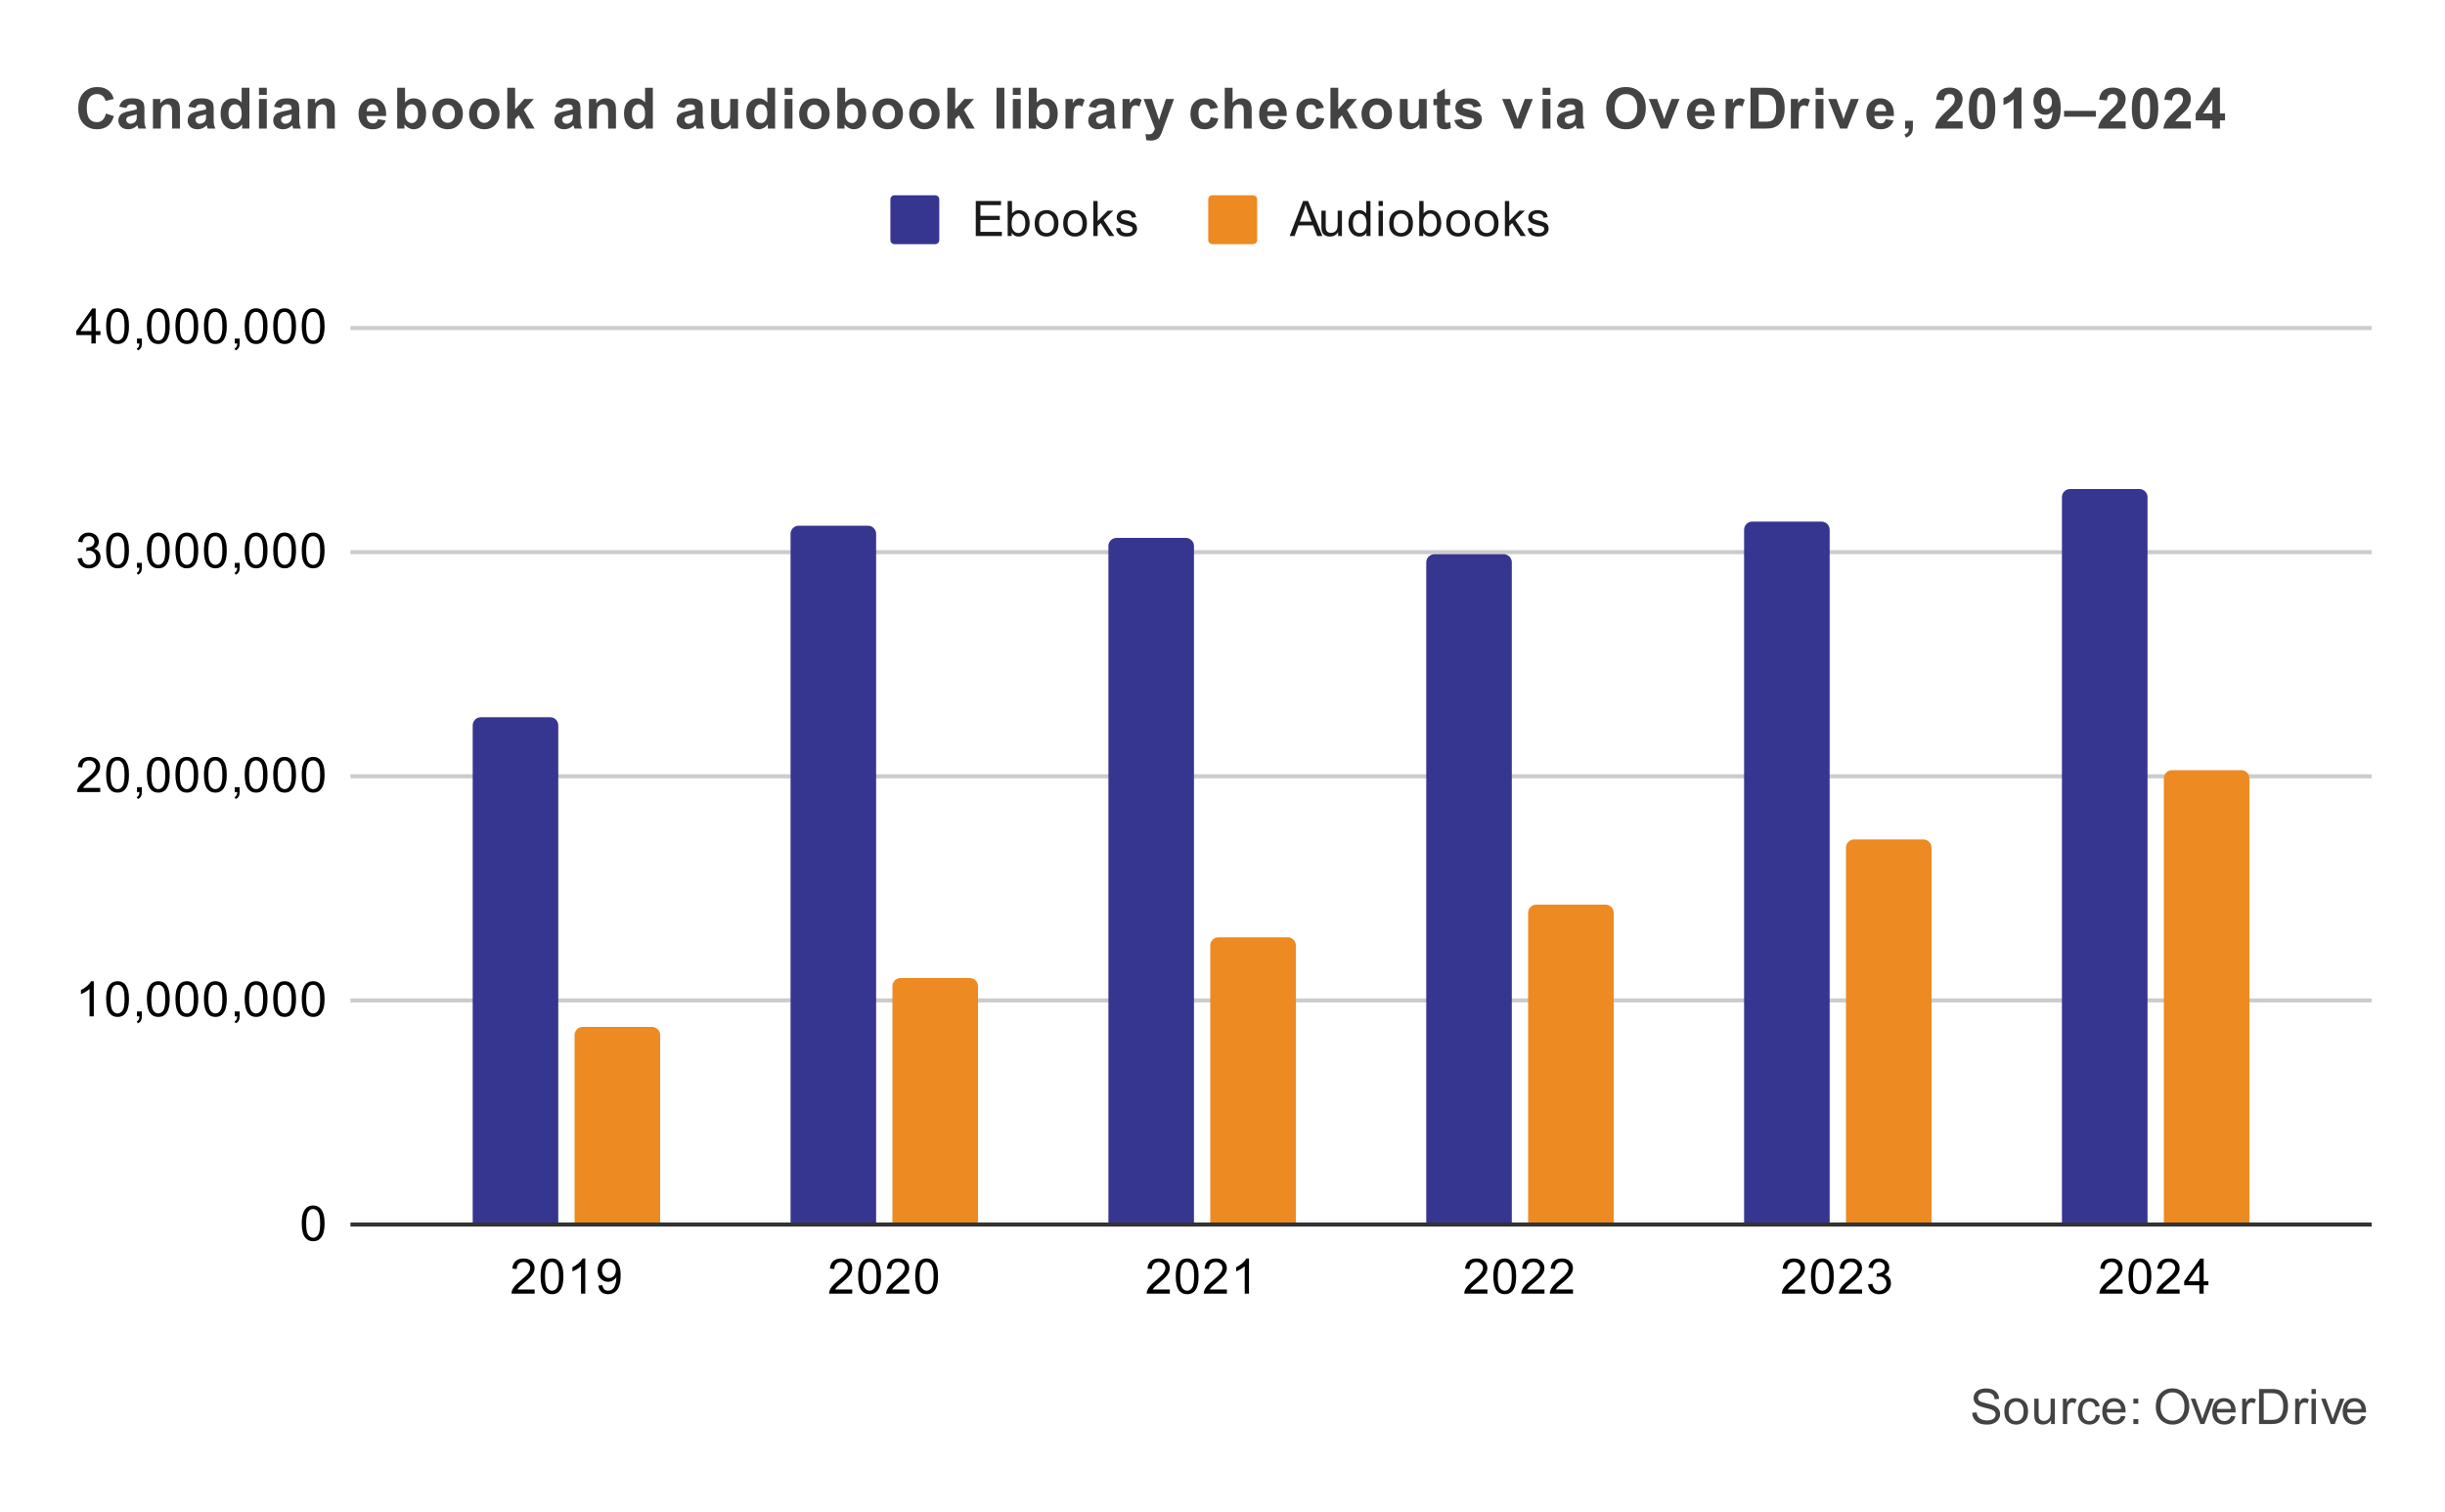 <svg version="1.1" viewBox="0.0 0.0 600.0 371.0" fill="none" stroke="none" stroke-linecap="square" stroke-miterlimit="10" width="600" height="371" xmlns:xlink="http://www.w3.org/1999/xlink" xmlns="http://www.w3.org/2000/svg"><path fill="#ffffff" d="M0 0L600.0 0L600.0 371.0L0 371.0L0 0Z" fill-rule="nonzero"/><path stroke="#333333" stroke-width="1.0" stroke-linecap="butt" d="M86.5 300.5L581.5 300.5" fill-rule="nonzero"/><path stroke="#cccccc" stroke-width="1.0" stroke-linecap="butt" d="M86.5 245.5L581.5 245.5" fill-rule="nonzero"/><path stroke="#cccccc" stroke-width="1.0" stroke-linecap="butt" d="M86.5 190.5L581.5 190.5" fill-rule="nonzero"/><path stroke="#cccccc" stroke-width="1.0" stroke-linecap="butt" d="M86.5 135.5L581.5 135.5" fill-rule="nonzero"/><path stroke="#cccccc" stroke-width="1.0" stroke-linecap="butt" d="M86.5 80.5L581.5 80.5" fill-rule="nonzero"/><clipPath id="id_0"><path d="M86.55 80.283L581.45 80.283L581.45 300.45L86.55 300.45L86.55 80.283Z" clip-rule="nonzero"/></clipPath><path stroke="#000000" stroke-width="4.0" stroke-linecap="butt" stroke-opacity="0.0" clip-path="url(#id_0)" d="M137.0 300.0L116.0 300.0L116.0 178.0C116.0 176.895 116.895 176.0 118.0 176.0L135.0 176.0C136.105 176.0 137.0 176.895 137.0 178.0Z" fill-rule="nonzero"/><path fill="#363690" clip-path="url(#id_0)" d="M137.0 300.0L116.0 300.0L116.0 178.0C116.0 176.895 116.895 176.0 118.0 176.0L135.0 176.0C136.105 176.0 137.0 176.895 137.0 178.0Z" fill-rule="nonzero"/><path stroke="#000000" stroke-width="4.0" stroke-linecap="butt" stroke-opacity="0.0" clip-path="url(#id_0)" d="M215.0 300.0L194.0 300.0L194.0 131.0C194.0 129.895 194.895 129.0 196.0 129.0L213.0 129.0C214.105 129.0 215.0 129.895 215.0 131.0Z" fill-rule="nonzero"/><path fill="#363690" clip-path="url(#id_0)" d="M215.0 300.0L194.0 300.0L194.0 131.0C194.0 129.895 194.895 129.0 196.0 129.0L213.0 129.0C214.105 129.0 215.0 129.895 215.0 131.0Z" fill-rule="nonzero"/><path stroke="#000000" stroke-width="4.0" stroke-linecap="butt" stroke-opacity="0.0" clip-path="url(#id_0)" d="M293.0 300.0L272.0 300.0L272.0 134.0C272.0 132.895 272.895 132.0 274.0 132.0L291.0 132.0C292.105 132.0 293.0 132.895 293.0 134.0Z" fill-rule="nonzero"/><path fill="#363690" clip-path="url(#id_0)" d="M293.0 300.0L272.0 300.0L272.0 134.0C272.0 132.895 272.895 132.0 274.0 132.0L291.0 132.0C292.105 132.0 293.0 132.895 293.0 134.0Z" fill-rule="nonzero"/><path stroke="#000000" stroke-width="4.0" stroke-linecap="butt" stroke-opacity="0.0" clip-path="url(#id_0)" d="M371.0 300.0L350.0 300.0L350.0 138.0C350.0 136.895 350.895 136.0 352.0 136.0L369.0 136.0C370.105 136.0 371.0 136.895 371.0 138.0Z" fill-rule="nonzero"/><path fill="#363690" clip-path="url(#id_0)" d="M371.0 300.0L350.0 300.0L350.0 138.0C350.0 136.895 350.895 136.0 352.0 136.0L369.0 136.0C370.105 136.0 371.0 136.895 371.0 138.0Z" fill-rule="nonzero"/><path stroke="#000000" stroke-width="4.0" stroke-linecap="butt" stroke-opacity="0.0" clip-path="url(#id_0)" d="M449.0 300.0L428.0 300.0L428.0 130.0C428.0 128.895 428.895 128.0 430.0 128.0L447.0 128.0C448.105 128.0 449.0 128.895 449.0 130.0Z" fill-rule="nonzero"/><path fill="#363690" clip-path="url(#id_0)" d="M449.0 300.0L428.0 300.0L428.0 130.0C428.0 128.895 428.895 128.0 430.0 128.0L447.0 128.0C448.105 128.0 449.0 128.895 449.0 130.0Z" fill-rule="nonzero"/><path stroke="#000000" stroke-width="4.0" stroke-linecap="butt" stroke-opacity="0.0" clip-path="url(#id_0)" d="M527.0 300.0L506.0 300.0L506.0 122.0C506.0 120.895 506.895 120.0 508.0 120.0L525.0 120.0C526.105 120.0 527.0 120.895 527.0 122.0Z" fill-rule="nonzero"/><path fill="#363690" clip-path="url(#id_0)" d="M527.0 300.0L506.0 300.0L506.0 122.0C506.0 120.895 506.895 120.0 508.0 120.0L525.0 120.0C526.105 120.0 527.0 120.895 527.0 122.0Z" fill-rule="nonzero"/><path stroke="#000000" stroke-width="4.0" stroke-linecap="butt" stroke-opacity="0.0" clip-path="url(#id_0)" d="M162.0 300.0L141.0 300.0L141.0 254.0C141.0 252.895 141.895 252.0 143.0 252.0L160.0 252.0C161.105 252.0 162.0 252.895 162.0 254.0Z" fill-rule="nonzero"/><path fill="#ed8a22" clip-path="url(#id_0)" d="M162.0 300.0L141.0 300.0L141.0 254.0C141.0 252.895 141.895 252.0 143.0 252.0L160.0 252.0C161.105 252.0 162.0 252.895 162.0 254.0Z" fill-rule="nonzero"/><path stroke="#000000" stroke-width="4.0" stroke-linecap="butt" stroke-opacity="0.0" clip-path="url(#id_0)" d="M240.0 300.0L219.0 300.0L219.0 242.0C219.0 240.895 219.895 240.0 221.0 240.0L238.0 240.0C239.105 240.0 240.0 240.895 240.0 242.0Z" fill-rule="nonzero"/><path fill="#ed8a22" clip-path="url(#id_0)" d="M240.0 300.0L219.0 300.0L219.0 242.0C219.0 240.895 219.895 240.0 221.0 240.0L238.0 240.0C239.105 240.0 240.0 240.895 240.0 242.0Z" fill-rule="nonzero"/><path stroke="#000000" stroke-width="4.0" stroke-linecap="butt" stroke-opacity="0.0" clip-path="url(#id_0)" d="M318.0 300.0L297.0 300.0L297.0 232.0C297.0 230.895 297.895 230.0 299.0 230.0L316.0 230.0C317.105 230.0 318.0 230.895 318.0 232.0Z" fill-rule="nonzero"/><path fill="#ed8a22" clip-path="url(#id_0)" d="M318.0 300.0L297.0 300.0L297.0 232.0C297.0 230.895 297.895 230.0 299.0 230.0L316.0 230.0C317.105 230.0 318.0 230.895 318.0 232.0Z" fill-rule="nonzero"/><path stroke="#000000" stroke-width="4.0" stroke-linecap="butt" stroke-opacity="0.0" clip-path="url(#id_0)" d="M396.0 300.0L375.0 300.0L375.0 224.0C375.0 222.895 375.895 222.0 377.0 222.0L394.0 222.0C395.105 222.0 396.0 222.895 396.0 224.0Z" fill-rule="nonzero"/><path fill="#ed8a22" clip-path="url(#id_0)" d="M396.0 300.0L375.0 300.0L375.0 224.0C375.0 222.895 375.895 222.0 377.0 222.0L394.0 222.0C395.105 222.0 396.0 222.895 396.0 224.0Z" fill-rule="nonzero"/><path stroke="#000000" stroke-width="4.0" stroke-linecap="butt" stroke-opacity="0.0" clip-path="url(#id_0)" d="M474.0 300.0L453.0 300.0L453.0 208.0C453.0 206.895 453.895 206.0 455.0 206.0L472.0 206.0C473.105 206.0 474.0 206.895 474.0 208.0Z" fill-rule="nonzero"/><path fill="#ed8a22" clip-path="url(#id_0)" d="M474.0 300.0L453.0 300.0L453.0 208.0C453.0 206.895 453.895 206.0 455.0 206.0L472.0 206.0C473.105 206.0 474.0 206.895 474.0 208.0Z" fill-rule="nonzero"/><path stroke="#000000" stroke-width="4.0" stroke-linecap="butt" stroke-opacity="0.0" clip-path="url(#id_0)" d="M552.0 300.0L531.0 300.0L531.0 191.0C531.0 189.895 531.895 189.0 533.0 189.0L550.0 189.0C551.105 189.0 552.0 189.895 552.0 191.0Z" fill-rule="nonzero"/><path fill="#ed8a22" clip-path="url(#id_0)" d="M552.0 300.0L531.0 300.0L531.0 191.0C531.0 189.895 531.895 189.0 533.0 189.0L550.0 189.0C551.105 189.0 552.0 189.895 552.0 191.0Z" fill-rule="nonzero"/><path fill="#434343" d="M483.997 346.684L485.059 346.591Q485.137 347.247 485.419 347.653Q485.7 348.059 486.278 348.325Q486.872 348.575 487.606 348.575Q488.247 348.575 488.747 348.387Q489.247 348.184 489.481 347.856Q489.731 347.512 489.731 347.122Q489.731 346.716 489.497 346.419Q489.262 346.106 488.731 345.903Q488.372 345.762 487.184 345.481Q486.012 345.2 485.544 344.95Q484.919 344.622 484.622 344.153Q484.325 343.669 484.325 343.075Q484.325 342.434 484.684 341.872Q485.059 341.294 485.762 341.012Q486.481 340.716 487.341 340.716Q488.294 340.716 489.028 341.028Q489.762 341.325 490.153 341.934Q490.544 342.528 490.575 343.278L489.481 343.356Q489.387 342.544 488.872 342.137Q488.372 341.716 487.387 341.716Q486.356 341.716 485.887 342.091Q485.419 342.466 485.419 342.997Q485.419 343.466 485.747 343.762Q486.075 344.059 487.45 344.372Q488.841 344.684 489.356 344.919Q490.106 345.278 490.466 345.809Q490.825 346.325 490.825 347.028Q490.825 347.716 490.434 348.325Q490.044 348.919 489.309 349.262Q488.575 349.591 487.653 349.591Q486.481 349.591 485.684 349.262Q484.903 348.919 484.45 348.231Q484.012 347.544 483.997 346.684ZM491.856 346.341Q491.856 344.606 492.809 343.778Q493.606 343.091 494.762 343.091Q496.044 343.091 496.856 343.934Q497.684 344.762 497.684 346.247Q497.684 347.45 497.325 348.137Q496.966 348.825 496.262 349.216Q495.575 349.591 494.762 349.591Q493.466 349.591 492.653 348.762Q491.856 347.919 491.856 346.341ZM492.934 346.341Q492.934 347.528 493.45 348.122Q493.981 348.716 494.762 348.716Q495.559 348.716 496.075 348.122Q496.591 347.528 496.591 346.309Q496.591 345.153 496.059 344.559Q495.544 343.966 494.762 343.966Q493.981 343.966 493.45 344.559Q492.934 345.137 492.934 346.341ZM503.325 349.45L503.325 348.528Q502.591 349.591 501.341 349.591Q500.794 349.591 500.309 349.387Q499.841 349.169 499.606 348.856Q499.372 348.528 499.278 348.059Q499.216 347.762 499.216 347.075L499.216 343.231L500.278 343.231L500.278 346.684Q500.278 347.497 500.341 347.794Q500.434 348.2 500.747 348.45Q501.075 348.684 501.559 348.684Q502.028 348.684 502.434 348.45Q502.856 348.2 503.028 347.778Q503.216 347.356 503.216 346.559L503.216 343.231L504.262 343.231L504.262 349.45L503.325 349.45ZM506.231 349.45L506.231 343.231L507.184 343.231L507.184 344.169Q507.544 343.512 507.841 343.309Q508.153 343.091 508.528 343.091Q509.059 343.091 509.606 343.419L509.247 344.403Q508.856 344.169 508.481 344.169Q508.122 344.169 507.841 344.387Q507.575 344.591 507.466 344.966Q507.278 345.528 507.278 346.184L507.278 349.45L506.231 349.45ZM514.309 347.169L515.341 347.309Q515.169 348.372 514.466 348.981Q513.763 349.591 512.747 349.591Q511.466 349.591 510.684 348.762Q509.919 347.919 509.919 346.356Q509.919 345.356 510.247 344.606Q510.591 343.841 511.262 343.466Q511.95 343.091 512.763 343.091Q513.763 343.091 514.403 343.606Q515.059 344.106 515.247 345.059L514.216 345.216Q514.075 344.591 513.7 344.278Q513.325 343.95 512.794 343.95Q511.997 343.95 511.497 344.528Q510.997 345.091 510.997 346.325Q510.997 347.591 511.481 348.153Q511.966 348.716 512.731 348.716Q513.356 348.716 513.763 348.341Q514.184 347.966 514.309 347.169ZM520.497 347.45L521.591 347.575Q521.341 348.528 520.638 349.059Q519.934 349.591 518.856 349.591Q517.497 349.591 516.684 348.747Q515.888 347.903 515.888 346.387Q515.888 344.825 516.7 343.966Q517.513 343.091 518.794 343.091Q520.044 343.091 520.825 343.934Q521.622 344.778 521.622 346.325Q521.622 346.419 521.622 346.606L516.981 346.606Q517.044 347.637 517.559 348.184Q518.075 348.716 518.856 348.716Q519.434 348.716 519.841 348.419Q520.263 348.106 520.497 347.45ZM517.044 345.747L520.513 345.747Q520.45 344.95 520.122 344.559Q519.606 343.95 518.809 343.95Q518.075 343.95 517.575 344.434Q517.091 344.919 517.044 345.747ZM523.528 344.434L523.528 343.231L524.731 343.231L524.731 344.434L523.528 344.434ZM523.528 349.45L523.528 348.247L524.731 348.247L524.731 349.45L523.528 349.45ZM529.028 345.262Q529.028 343.122 530.169 341.919Q531.325 340.7 533.138 340.7Q534.341 340.7 535.294 341.278Q536.247 341.841 536.747 342.856Q537.247 343.872 537.247 345.169Q537.247 346.466 536.716 347.497Q536.184 348.528 535.216 349.059Q534.263 349.591 533.138 349.591Q531.919 349.591 530.966 349.012Q530.013 348.419 529.513 347.419Q529.028 346.403 529.028 345.262ZM530.2 345.278Q530.2 346.841 531.028 347.731Q531.872 348.622 533.138 348.622Q534.419 348.622 535.247 347.731Q536.075 346.825 536.075 345.153Q536.075 344.106 535.716 343.325Q535.372 342.544 534.684 342.122Q533.997 341.684 533.153 341.684Q531.95 341.684 531.075 342.512Q530.2 343.341 530.2 345.278ZM539.966 349.45L537.606 343.231L538.716 343.231L540.059 346.95Q540.263 347.559 540.45 348.2Q540.591 347.716 540.841 347.028L542.231 343.231L543.309 343.231L540.95 349.45L539.966 349.45ZM547.497 347.45L548.591 347.575Q548.341 348.528 547.638 349.059Q546.934 349.591 545.856 349.591Q544.497 349.591 543.684 348.747Q542.888 347.903 542.888 346.387Q542.888 344.825 543.7 343.966Q544.513 343.091 545.794 343.091Q547.044 343.091 547.825 343.934Q548.622 344.778 548.622 346.325Q548.622 346.419 548.622 346.606L543.981 346.606Q544.044 347.637 544.559 348.184Q545.075 348.716 545.856 348.716Q546.434 348.716 546.841 348.419Q547.263 348.106 547.497 347.45ZM544.044 345.747L547.513 345.747Q547.45 344.95 547.122 344.559Q546.606 343.95 545.809 343.95Q545.075 343.95 544.575 344.434Q544.091 344.919 544.044 345.747ZM550.231 349.45L550.231 343.231L551.184 343.231L551.184 344.169Q551.544 343.512 551.841 343.309Q552.153 343.091 552.528 343.091Q553.059 343.091 553.606 343.419L553.247 344.403Q552.856 344.169 552.481 344.169Q552.122 344.169 551.841 344.387Q551.575 344.591 551.466 344.966Q551.278 345.528 551.278 346.184L551.278 349.45L550.231 349.45ZM554.372 349.45L554.372 340.856L557.341 340.856Q558.341 340.856 558.872 340.981Q559.606 341.153 560.122 341.591Q560.809 342.169 561.138 343.075Q561.481 343.966 561.481 345.106Q561.481 346.091 561.247 346.841Q561.028 347.591 560.669 348.091Q560.309 348.591 559.872 348.872Q559.45 349.153 558.856 349.309Q558.263 349.45 557.481 349.45L554.372 349.45ZM555.513 348.434L557.341 348.434Q558.2 348.434 558.684 348.278Q559.169 348.122 559.45 347.825Q559.856 347.434 560.075 346.747Q560.309 346.059 560.309 345.091Q560.309 343.747 559.856 343.028Q559.419 342.294 558.794 342.044Q558.325 341.872 557.325 341.872L555.513 341.872L555.513 348.434ZM563.231 349.45L563.231 343.231L564.184 343.231L564.184 344.169Q564.544 343.512 564.841 343.309Q565.153 343.091 565.528 343.091Q566.059 343.091 566.606 343.419L566.247 344.403Q565.856 344.169 565.481 344.169Q565.122 344.169 564.841 344.387Q564.575 344.591 564.466 344.966Q564.278 345.528 564.278 346.184L564.278 349.45L563.231 349.45ZM567.247 342.075L567.247 340.856L568.309 340.856L568.309 342.075L567.247 342.075ZM567.247 349.45L567.247 343.231L568.309 343.231L568.309 349.45L567.247 349.45ZM571.966 349.45L569.606 343.231L570.716 343.231L572.059 346.95Q572.263 347.559 572.45 348.2Q572.591 347.716 572.841 347.028L574.231 343.231L575.309 343.231L572.95 349.45L571.966 349.45ZM579.497 347.45L580.591 347.575Q580.341 348.528 579.638 349.059Q578.934 349.591 577.856 349.591Q576.497 349.591 575.684 348.747Q574.888 347.903 574.888 346.387Q574.888 344.825 575.7 343.966Q576.513 343.091 577.794 343.091Q579.044 343.091 579.825 343.934Q580.622 344.778 580.622 346.325Q580.622 346.419 580.622 346.606L575.981 346.606Q576.044 347.637 576.559 348.184Q577.075 348.716 577.856 348.716Q578.434 348.716 578.841 348.419Q579.263 348.106 579.497 347.45ZM576.044 345.747L579.513 345.747Q579.45 344.95 579.122 344.559Q578.606 343.95 577.809 343.95Q577.075 343.95 576.575 344.434Q576.091 344.919 576.044 345.747Z" fill-rule="nonzero"/><path fill="#000000" d="M74.05 300.216Q74.05 298.684 74.362 297.762Q74.675 296.825 75.284 296.325Q75.909 295.825 76.847 295.825Q77.534 295.825 78.05 296.106Q78.581 296.387 78.925 296.919Q79.269 297.434 79.456 298.184Q79.644 298.934 79.644 300.216Q79.644 301.731 79.331 302.653Q79.034 303.575 78.409 304.091Q77.8 304.591 76.847 304.591Q75.612 304.591 74.894 303.7Q74.05 302.637 74.05 300.216ZM75.128 300.216Q75.128 302.325 75.628 303.028Q76.128 303.731 76.847 303.731Q77.581 303.731 78.066 303.028Q78.566 302.325 78.566 300.216Q78.566 298.091 78.066 297.403Q77.581 296.7 76.831 296.7Q76.112 296.7 75.675 297.309Q75.128 298.091 75.128 300.216Z" fill-rule="nonzero"/><path fill="#000000" d="M23.019 249.408L21.972 249.408L21.972 242.69Q21.581 243.049 20.956 243.424Q20.347 243.783 19.863 243.955L19.863 242.94Q20.738 242.518 21.394 241.94Q22.066 241.346 22.347 240.783L23.019 240.783L23.019 249.408ZM26.05 245.174Q26.05 243.643 26.363 242.721Q26.675 241.783 27.284 241.283Q27.909 240.783 28.847 240.783Q29.534 240.783 30.05 241.065Q30.581 241.346 30.925 241.877Q31.269 242.393 31.456 243.143Q31.644 243.893 31.644 245.174Q31.644 246.69 31.331 247.611Q31.034 248.533 30.409 249.049Q29.8 249.549 28.847 249.549Q27.613 249.549 26.894 248.658Q26.05 247.596 26.05 245.174ZM27.128 245.174Q27.128 247.283 27.628 247.986Q28.128 248.69 28.847 248.69Q29.581 248.69 30.066 247.986Q30.566 247.283 30.566 245.174Q30.566 243.049 30.066 242.361Q29.581 241.658 28.831 241.658Q28.113 241.658 27.675 242.268Q27.128 243.049 27.128 245.174ZM33.612 249.408L33.612 248.205L34.816 248.205L34.816 249.408Q34.816 250.065 34.581 250.471Q34.347 250.893 33.847 251.111L33.55 250.658Q33.878 250.518 34.034 250.221Q34.191 249.94 34.222 249.408L33.612 249.408ZM36.05 245.174Q36.05 243.643 36.362 242.721Q36.675 241.783 37.284 241.283Q37.909 240.783 38.847 240.783Q39.534 240.783 40.05 241.065Q40.581 241.346 40.925 241.877Q41.269 242.393 41.456 243.143Q41.644 243.893 41.644 245.174Q41.644 246.69 41.331 247.611Q41.034 248.533 40.409 249.049Q39.8 249.549 38.847 249.549Q37.612 249.549 36.894 248.658Q36.05 247.596 36.05 245.174ZM37.128 245.174Q37.128 247.283 37.628 247.986Q38.128 248.69 38.847 248.69Q39.581 248.69 40.066 247.986Q40.566 247.283 40.566 245.174Q40.566 243.049 40.066 242.361Q39.581 241.658 38.831 241.658Q38.112 241.658 37.675 242.268Q37.128 243.049 37.128 245.174ZM43.05 245.174Q43.05 243.643 43.362 242.721Q43.675 241.783 44.284 241.283Q44.909 240.783 45.847 240.783Q46.534 240.783 47.05 241.065Q47.581 241.346 47.925 241.877Q48.269 242.393 48.456 243.143Q48.644 243.893 48.644 245.174Q48.644 246.69 48.331 247.611Q48.034 248.533 47.409 249.049Q46.8 249.549 45.847 249.549Q44.612 249.549 43.894 248.658Q43.05 247.596 43.05 245.174ZM44.128 245.174Q44.128 247.283 44.628 247.986Q45.128 248.69 45.847 248.69Q46.581 248.69 47.066 247.986Q47.566 247.283 47.566 245.174Q47.566 243.049 47.066 242.361Q46.581 241.658 45.831 241.658Q45.112 241.658 44.675 242.268Q44.128 243.049 44.128 245.174ZM50.05 245.174Q50.05 243.643 50.362 242.721Q50.675 241.783 51.284 241.283Q51.909 240.783 52.847 240.783Q53.534 240.783 54.05 241.065Q54.581 241.346 54.925 241.877Q55.269 242.393 55.456 243.143Q55.644 243.893 55.644 245.174Q55.644 246.69 55.331 247.611Q55.034 248.533 54.409 249.049Q53.8 249.549 52.847 249.549Q51.612 249.549 50.894 248.658Q50.05 247.596 50.05 245.174ZM51.128 245.174Q51.128 247.283 51.628 247.986Q52.128 248.69 52.847 248.69Q53.581 248.69 54.066 247.986Q54.566 247.283 54.566 245.174Q54.566 243.049 54.066 242.361Q53.581 241.658 52.831 241.658Q52.112 241.658 51.675 242.268Q51.128 243.049 51.128 245.174ZM57.612 249.408L57.612 248.205L58.816 248.205L58.816 249.408Q58.816 250.065 58.581 250.471Q58.347 250.893 57.847 251.111L57.55 250.658Q57.878 250.518 58.034 250.221Q58.191 249.94 58.222 249.408L57.612 249.408ZM60.05 245.174Q60.05 243.643 60.362 242.721Q60.675 241.783 61.284 241.283Q61.909 240.783 62.847 240.783Q63.534 240.783 64.05 241.065Q64.581 241.346 64.925 241.877Q65.269 242.393 65.456 243.143Q65.644 243.893 65.644 245.174Q65.644 246.69 65.331 247.611Q65.034 248.533 64.409 249.049Q63.8 249.549 62.847 249.549Q61.612 249.549 60.894 248.658Q60.05 247.596 60.05 245.174ZM61.128 245.174Q61.128 247.283 61.628 247.986Q62.128 248.69 62.847 248.69Q63.581 248.69 64.066 247.986Q64.566 247.283 64.566 245.174Q64.566 243.049 64.066 242.361Q63.581 241.658 62.831 241.658Q62.112 241.658 61.675 242.268Q61.128 243.049 61.128 245.174ZM67.05 245.174Q67.05 243.643 67.362 242.721Q67.675 241.783 68.284 241.283Q68.909 240.783 69.847 240.783Q70.534 240.783 71.05 241.065Q71.581 241.346 71.925 241.877Q72.269 242.393 72.456 243.143Q72.644 243.893 72.644 245.174Q72.644 246.69 72.331 247.611Q72.034 248.533 71.409 249.049Q70.8 249.549 69.847 249.549Q68.612 249.549 67.894 248.658Q67.05 247.596 67.05 245.174ZM68.128 245.174Q68.128 247.283 68.628 247.986Q69.128 248.69 69.847 248.69Q70.581 248.69 71.066 247.986Q71.566 247.283 71.566 245.174Q71.566 243.049 71.066 242.361Q70.581 241.658 69.831 241.658Q69.112 241.658 68.675 242.268Q68.128 243.049 68.128 245.174ZM74.05 245.174Q74.05 243.643 74.362 242.721Q74.675 241.783 75.284 241.283Q75.909 240.783 76.847 240.783Q77.534 240.783 78.05 241.065Q78.581 241.346 78.925 241.877Q79.269 242.393 79.456 243.143Q79.644 243.893 79.644 245.174Q79.644 246.69 79.331 247.611Q79.034 248.533 78.409 249.049Q77.8 249.549 76.847 249.549Q75.612 249.549 74.894 248.658Q74.05 247.596 74.05 245.174ZM75.128 245.174Q75.128 247.283 75.628 247.986Q76.128 248.69 76.847 248.69Q77.581 248.69 78.066 247.986Q78.566 247.283 78.566 245.174Q78.566 243.049 78.066 242.361Q77.581 241.658 76.831 241.658Q76.112 241.658 75.675 242.268Q75.128 243.049 75.128 245.174Z" fill-rule="nonzero"/><path fill="#000000" d="M24.597 193.351L24.597 194.367L18.909 194.367Q18.909 193.992 19.034 193.632Q19.253 193.054 19.722 192.492Q20.206 191.929 21.113 191.195Q22.519 190.039 23.003 189.367Q23.503 188.695 23.503 188.101Q23.503 187.476 23.05 187.054Q22.597 186.617 21.878 186.617Q21.113 186.617 20.659 187.07Q20.206 187.523 20.191 188.335L19.113 188.226Q19.222 187.007 19.941 186.382Q20.675 185.742 21.909 185.742Q23.144 185.742 23.863 186.429Q24.581 187.117 24.581 188.132Q24.581 188.648 24.363 189.148Q24.159 189.632 23.659 190.195Q23.175 190.742 22.05 191.695Q21.097 192.492 20.816 192.789Q20.55 193.07 20.378 193.351L24.597 193.351ZM26.05 190.132Q26.05 188.601 26.363 187.679Q26.675 186.742 27.284 186.242Q27.909 185.742 28.847 185.742Q29.534 185.742 30.05 186.023Q30.581 186.304 30.925 186.835Q31.269 187.351 31.456 188.101Q31.644 188.851 31.644 190.132Q31.644 191.648 31.331 192.57Q31.034 193.492 30.409 194.007Q29.8 194.507 28.847 194.507Q27.613 194.507 26.894 193.617Q26.05 192.554 26.05 190.132ZM27.128 190.132Q27.128 192.242 27.628 192.945Q28.128 193.648 28.847 193.648Q29.581 193.648 30.066 192.945Q30.566 192.242 30.566 190.132Q30.566 188.007 30.066 187.32Q29.581 186.617 28.831 186.617Q28.113 186.617 27.675 187.226Q27.128 188.007 27.128 190.132ZM33.612 194.367L33.612 193.164L34.816 193.164L34.816 194.367Q34.816 195.023 34.581 195.429Q34.347 195.851 33.847 196.07L33.55 195.617Q33.878 195.476 34.034 195.179Q34.191 194.898 34.222 194.367L33.612 194.367ZM36.05 190.132Q36.05 188.601 36.362 187.679Q36.675 186.742 37.284 186.242Q37.909 185.742 38.847 185.742Q39.534 185.742 40.05 186.023Q40.581 186.304 40.925 186.835Q41.269 187.351 41.456 188.101Q41.644 188.851 41.644 190.132Q41.644 191.648 41.331 192.57Q41.034 193.492 40.409 194.007Q39.8 194.507 38.847 194.507Q37.612 194.507 36.894 193.617Q36.05 192.554 36.05 190.132ZM37.128 190.132Q37.128 192.242 37.628 192.945Q38.128 193.648 38.847 193.648Q39.581 193.648 40.066 192.945Q40.566 192.242 40.566 190.132Q40.566 188.007 40.066 187.32Q39.581 186.617 38.831 186.617Q38.112 186.617 37.675 187.226Q37.128 188.007 37.128 190.132ZM43.05 190.132Q43.05 188.601 43.362 187.679Q43.675 186.742 44.284 186.242Q44.909 185.742 45.847 185.742Q46.534 185.742 47.05 186.023Q47.581 186.304 47.925 186.835Q48.269 187.351 48.456 188.101Q48.644 188.851 48.644 190.132Q48.644 191.648 48.331 192.57Q48.034 193.492 47.409 194.007Q46.8 194.507 45.847 194.507Q44.612 194.507 43.894 193.617Q43.05 192.554 43.05 190.132ZM44.128 190.132Q44.128 192.242 44.628 192.945Q45.128 193.648 45.847 193.648Q46.581 193.648 47.066 192.945Q47.566 192.242 47.566 190.132Q47.566 188.007 47.066 187.32Q46.581 186.617 45.831 186.617Q45.112 186.617 44.675 187.226Q44.128 188.007 44.128 190.132ZM50.05 190.132Q50.05 188.601 50.362 187.679Q50.675 186.742 51.284 186.242Q51.909 185.742 52.847 185.742Q53.534 185.742 54.05 186.023Q54.581 186.304 54.925 186.835Q55.269 187.351 55.456 188.101Q55.644 188.851 55.644 190.132Q55.644 191.648 55.331 192.57Q55.034 193.492 54.409 194.007Q53.8 194.507 52.847 194.507Q51.612 194.507 50.894 193.617Q50.05 192.554 50.05 190.132ZM51.128 190.132Q51.128 192.242 51.628 192.945Q52.128 193.648 52.847 193.648Q53.581 193.648 54.066 192.945Q54.566 192.242 54.566 190.132Q54.566 188.007 54.066 187.32Q53.581 186.617 52.831 186.617Q52.112 186.617 51.675 187.226Q51.128 188.007 51.128 190.132ZM57.612 194.367L57.612 193.164L58.816 193.164L58.816 194.367Q58.816 195.023 58.581 195.429Q58.347 195.851 57.847 196.07L57.55 195.617Q57.878 195.476 58.034 195.179Q58.191 194.898 58.222 194.367L57.612 194.367ZM60.05 190.132Q60.05 188.601 60.362 187.679Q60.675 186.742 61.284 186.242Q61.909 185.742 62.847 185.742Q63.534 185.742 64.05 186.023Q64.581 186.304 64.925 186.835Q65.269 187.351 65.456 188.101Q65.644 188.851 65.644 190.132Q65.644 191.648 65.331 192.57Q65.034 193.492 64.409 194.007Q63.8 194.507 62.847 194.507Q61.612 194.507 60.894 193.617Q60.05 192.554 60.05 190.132ZM61.128 190.132Q61.128 192.242 61.628 192.945Q62.128 193.648 62.847 193.648Q63.581 193.648 64.066 192.945Q64.566 192.242 64.566 190.132Q64.566 188.007 64.066 187.32Q63.581 186.617 62.831 186.617Q62.112 186.617 61.675 187.226Q61.128 188.007 61.128 190.132ZM67.05 190.132Q67.05 188.601 67.362 187.679Q67.675 186.742 68.284 186.242Q68.909 185.742 69.847 185.742Q70.534 185.742 71.05 186.023Q71.581 186.304 71.925 186.835Q72.269 187.351 72.456 188.101Q72.644 188.851 72.644 190.132Q72.644 191.648 72.331 192.57Q72.034 193.492 71.409 194.007Q70.8 194.507 69.847 194.507Q68.612 194.507 67.894 193.617Q67.05 192.554 67.05 190.132ZM68.128 190.132Q68.128 192.242 68.628 192.945Q69.128 193.648 69.847 193.648Q70.581 193.648 71.066 192.945Q71.566 192.242 71.566 190.132Q71.566 188.007 71.066 187.32Q70.581 186.617 69.831 186.617Q69.112 186.617 68.675 187.226Q68.128 188.007 68.128 190.132ZM74.05 190.132Q74.05 188.601 74.362 187.679Q74.675 186.742 75.284 186.242Q75.909 185.742 76.847 185.742Q77.534 185.742 78.05 186.023Q78.581 186.304 78.925 186.835Q79.269 187.351 79.456 188.101Q79.644 188.851 79.644 190.132Q79.644 191.648 79.331 192.57Q79.034 193.492 78.409 194.007Q77.8 194.507 76.847 194.507Q75.612 194.507 74.894 193.617Q74.05 192.554 74.05 190.132ZM75.128 190.132Q75.128 192.242 75.628 192.945Q76.128 193.648 76.847 193.648Q77.581 193.648 78.066 192.945Q78.566 192.242 78.566 190.132Q78.566 188.007 78.066 187.32Q77.581 186.617 76.831 186.617Q76.112 186.617 75.675 187.226Q75.128 188.007 75.128 190.132Z" fill-rule="nonzero"/><path fill="#000000" d="M19.05 137.059L20.113 136.919Q20.284 137.809 20.722 138.216Q21.159 138.606 21.784 138.606Q22.534 138.606 23.05 138.091Q23.566 137.575 23.566 136.809Q23.566 136.091 23.081 135.622Q22.613 135.137 21.878 135.137Q21.581 135.137 21.128 135.262L21.253 134.325Q21.363 134.341 21.425 134.341Q22.097 134.341 22.628 133.997Q23.175 133.637 23.175 132.903Q23.175 132.325 22.784 131.95Q22.394 131.559 21.769 131.559Q21.159 131.559 20.738 131.95Q20.331 132.341 20.222 133.106L19.159 132.919Q19.347 131.872 20.034 131.294Q20.722 130.7 21.738 130.7Q22.441 130.7 23.034 131.012Q23.628 131.309 23.941 131.825Q24.253 132.341 24.253 132.934Q24.253 133.481 23.956 133.95Q23.659 134.403 23.081 134.669Q23.831 134.841 24.253 135.403Q24.675 135.95 24.675 136.794Q24.675 137.919 23.847 138.7Q23.034 139.481 21.784 139.481Q20.659 139.481 19.909 138.809Q19.159 138.122 19.05 137.059ZM26.05 135.091Q26.05 133.559 26.363 132.637Q26.675 131.7 27.284 131.2Q27.909 130.7 28.847 130.7Q29.534 130.7 30.05 130.981Q30.581 131.262 30.925 131.794Q31.269 132.309 31.456 133.059Q31.644 133.809 31.644 135.091Q31.644 136.606 31.331 137.528Q31.034 138.45 30.409 138.966Q29.8 139.466 28.847 139.466Q27.613 139.466 26.894 138.575Q26.05 137.512 26.05 135.091ZM27.128 135.091Q27.128 137.2 27.628 137.903Q28.128 138.606 28.847 138.606Q29.581 138.606 30.066 137.903Q30.566 137.2 30.566 135.091Q30.566 132.966 30.066 132.278Q29.581 131.575 28.831 131.575Q28.113 131.575 27.675 132.184Q27.128 132.966 27.128 135.091ZM33.612 139.325L33.612 138.122L34.816 138.122L34.816 139.325Q34.816 139.981 34.581 140.387Q34.347 140.809 33.847 141.028L33.55 140.575Q33.878 140.434 34.034 140.137Q34.191 139.856 34.222 139.325L33.612 139.325ZM36.05 135.091Q36.05 133.559 36.362 132.637Q36.675 131.7 37.284 131.2Q37.909 130.7 38.847 130.7Q39.534 130.7 40.05 130.981Q40.581 131.262 40.925 131.794Q41.269 132.309 41.456 133.059Q41.644 133.809 41.644 135.091Q41.644 136.606 41.331 137.528Q41.034 138.45 40.409 138.966Q39.8 139.466 38.847 139.466Q37.612 139.466 36.894 138.575Q36.05 137.512 36.05 135.091ZM37.128 135.091Q37.128 137.2 37.628 137.903Q38.128 138.606 38.847 138.606Q39.581 138.606 40.066 137.903Q40.566 137.2 40.566 135.091Q40.566 132.966 40.066 132.278Q39.581 131.575 38.831 131.575Q38.112 131.575 37.675 132.184Q37.128 132.966 37.128 135.091ZM43.05 135.091Q43.05 133.559 43.362 132.637Q43.675 131.7 44.284 131.2Q44.909 130.7 45.847 130.7Q46.534 130.7 47.05 130.981Q47.581 131.262 47.925 131.794Q48.269 132.309 48.456 133.059Q48.644 133.809 48.644 135.091Q48.644 136.606 48.331 137.528Q48.034 138.45 47.409 138.966Q46.8 139.466 45.847 139.466Q44.612 139.466 43.894 138.575Q43.05 137.512 43.05 135.091ZM44.128 135.091Q44.128 137.2 44.628 137.903Q45.128 138.606 45.847 138.606Q46.581 138.606 47.066 137.903Q47.566 137.2 47.566 135.091Q47.566 132.966 47.066 132.278Q46.581 131.575 45.831 131.575Q45.112 131.575 44.675 132.184Q44.128 132.966 44.128 135.091ZM50.05 135.091Q50.05 133.559 50.362 132.637Q50.675 131.7 51.284 131.2Q51.909 130.7 52.847 130.7Q53.534 130.7 54.05 130.981Q54.581 131.262 54.925 131.794Q55.269 132.309 55.456 133.059Q55.644 133.809 55.644 135.091Q55.644 136.606 55.331 137.528Q55.034 138.45 54.409 138.966Q53.8 139.466 52.847 139.466Q51.612 139.466 50.894 138.575Q50.05 137.512 50.05 135.091ZM51.128 135.091Q51.128 137.2 51.628 137.903Q52.128 138.606 52.847 138.606Q53.581 138.606 54.066 137.903Q54.566 137.2 54.566 135.091Q54.566 132.966 54.066 132.278Q53.581 131.575 52.831 131.575Q52.112 131.575 51.675 132.184Q51.128 132.966 51.128 135.091ZM57.612 139.325L57.612 138.122L58.816 138.122L58.816 139.325Q58.816 139.981 58.581 140.387Q58.347 140.809 57.847 141.028L57.55 140.575Q57.878 140.434 58.034 140.137Q58.191 139.856 58.222 139.325L57.612 139.325ZM60.05 135.091Q60.05 133.559 60.362 132.637Q60.675 131.7 61.284 131.2Q61.909 130.7 62.847 130.7Q63.534 130.7 64.05 130.981Q64.581 131.262 64.925 131.794Q65.269 132.309 65.456 133.059Q65.644 133.809 65.644 135.091Q65.644 136.606 65.331 137.528Q65.034 138.45 64.409 138.966Q63.8 139.466 62.847 139.466Q61.612 139.466 60.894 138.575Q60.05 137.512 60.05 135.091ZM61.128 135.091Q61.128 137.2 61.628 137.903Q62.128 138.606 62.847 138.606Q63.581 138.606 64.066 137.903Q64.566 137.2 64.566 135.091Q64.566 132.966 64.066 132.278Q63.581 131.575 62.831 131.575Q62.112 131.575 61.675 132.184Q61.128 132.966 61.128 135.091ZM67.05 135.091Q67.05 133.559 67.362 132.637Q67.675 131.7 68.284 131.2Q68.909 130.7 69.847 130.7Q70.534 130.7 71.05 130.981Q71.581 131.262 71.925 131.794Q72.269 132.309 72.456 133.059Q72.644 133.809 72.644 135.091Q72.644 136.606 72.331 137.528Q72.034 138.45 71.409 138.966Q70.8 139.466 69.847 139.466Q68.612 139.466 67.894 138.575Q67.05 137.512 67.05 135.091ZM68.128 135.091Q68.128 137.2 68.628 137.903Q69.128 138.606 69.847 138.606Q70.581 138.606 71.066 137.903Q71.566 137.2 71.566 135.091Q71.566 132.966 71.066 132.278Q70.581 131.575 69.831 131.575Q69.112 131.575 68.675 132.184Q68.128 132.966 68.128 135.091ZM74.05 135.091Q74.05 133.559 74.362 132.637Q74.675 131.7 75.284 131.2Q75.909 130.7 76.847 130.7Q77.534 130.7 78.05 130.981Q78.581 131.262 78.925 131.794Q79.269 132.309 79.456 133.059Q79.644 133.809 79.644 135.091Q79.644 136.606 79.331 137.528Q79.034 138.45 78.409 138.966Q77.8 139.466 76.847 139.466Q75.612 139.466 74.894 138.575Q74.05 137.512 74.05 135.091ZM75.128 135.091Q75.128 137.2 75.628 137.903Q76.128 138.606 76.847 138.606Q77.581 138.606 78.066 137.903Q78.566 137.2 78.566 135.091Q78.566 132.966 78.066 132.278Q77.581 131.575 76.831 131.575Q76.112 131.575 75.675 132.184Q75.128 132.966 75.128 135.091Z" fill-rule="nonzero"/><path fill="#000000" d="M22.425 84.283L22.425 82.221L18.706 82.221L18.706 81.252L22.628 75.69L23.488 75.69L23.488 81.252L24.644 81.252L24.644 82.221L23.488 82.221L23.488 84.283L22.425 84.283ZM22.425 81.252L22.425 77.393L19.738 81.252L22.425 81.252ZM26.05 80.049Q26.05 78.518 26.363 77.596Q26.675 76.658 27.284 76.158Q27.909 75.658 28.847 75.658Q29.534 75.658 30.05 75.94Q30.581 76.221 30.925 76.752Q31.269 77.268 31.456 78.018Q31.644 78.768 31.644 80.049Q31.644 81.565 31.331 82.486Q31.034 83.408 30.409 83.924Q29.8 84.424 28.847 84.424Q27.613 84.424 26.894 83.533Q26.05 82.471 26.05 80.049ZM27.128 80.049Q27.128 82.158 27.628 82.861Q28.128 83.565 28.847 83.565Q29.581 83.565 30.066 82.861Q30.566 82.158 30.566 80.049Q30.566 77.924 30.066 77.236Q29.581 76.533 28.831 76.533Q28.113 76.533 27.675 77.143Q27.128 77.924 27.128 80.049ZM33.612 84.283L33.612 83.08L34.816 83.08L34.816 84.283Q34.816 84.94 34.581 85.346Q34.347 85.768 33.847 85.986L33.55 85.533Q33.878 85.393 34.034 85.096Q34.191 84.815 34.222 84.283L33.612 84.283ZM36.05 80.049Q36.05 78.518 36.362 77.596Q36.675 76.658 37.284 76.158Q37.909 75.658 38.847 75.658Q39.534 75.658 40.05 75.94Q40.581 76.221 40.925 76.752Q41.269 77.268 41.456 78.018Q41.644 78.768 41.644 80.049Q41.644 81.565 41.331 82.486Q41.034 83.408 40.409 83.924Q39.8 84.424 38.847 84.424Q37.612 84.424 36.894 83.533Q36.05 82.471 36.05 80.049ZM37.128 80.049Q37.128 82.158 37.628 82.861Q38.128 83.565 38.847 83.565Q39.581 83.565 40.066 82.861Q40.566 82.158 40.566 80.049Q40.566 77.924 40.066 77.236Q39.581 76.533 38.831 76.533Q38.112 76.533 37.675 77.143Q37.128 77.924 37.128 80.049ZM43.05 80.049Q43.05 78.518 43.362 77.596Q43.675 76.658 44.284 76.158Q44.909 75.658 45.847 75.658Q46.534 75.658 47.05 75.94Q47.581 76.221 47.925 76.752Q48.269 77.268 48.456 78.018Q48.644 78.768 48.644 80.049Q48.644 81.565 48.331 82.486Q48.034 83.408 47.409 83.924Q46.8 84.424 45.847 84.424Q44.612 84.424 43.894 83.533Q43.05 82.471 43.05 80.049ZM44.128 80.049Q44.128 82.158 44.628 82.861Q45.128 83.565 45.847 83.565Q46.581 83.565 47.066 82.861Q47.566 82.158 47.566 80.049Q47.566 77.924 47.066 77.236Q46.581 76.533 45.831 76.533Q45.112 76.533 44.675 77.143Q44.128 77.924 44.128 80.049ZM50.05 80.049Q50.05 78.518 50.362 77.596Q50.675 76.658 51.284 76.158Q51.909 75.658 52.847 75.658Q53.534 75.658 54.05 75.94Q54.581 76.221 54.925 76.752Q55.269 77.268 55.456 78.018Q55.644 78.768 55.644 80.049Q55.644 81.565 55.331 82.486Q55.034 83.408 54.409 83.924Q53.8 84.424 52.847 84.424Q51.612 84.424 50.894 83.533Q50.05 82.471 50.05 80.049ZM51.128 80.049Q51.128 82.158 51.628 82.861Q52.128 83.565 52.847 83.565Q53.581 83.565 54.066 82.861Q54.566 82.158 54.566 80.049Q54.566 77.924 54.066 77.236Q53.581 76.533 52.831 76.533Q52.112 76.533 51.675 77.143Q51.128 77.924 51.128 80.049ZM57.612 84.283L57.612 83.08L58.816 83.08L58.816 84.283Q58.816 84.94 58.581 85.346Q58.347 85.768 57.847 85.986L57.55 85.533Q57.878 85.393 58.034 85.096Q58.191 84.815 58.222 84.283L57.612 84.283ZM60.05 80.049Q60.05 78.518 60.362 77.596Q60.675 76.658 61.284 76.158Q61.909 75.658 62.847 75.658Q63.534 75.658 64.05 75.94Q64.581 76.221 64.925 76.752Q65.269 77.268 65.456 78.018Q65.644 78.768 65.644 80.049Q65.644 81.565 65.331 82.486Q65.034 83.408 64.409 83.924Q63.8 84.424 62.847 84.424Q61.612 84.424 60.894 83.533Q60.05 82.471 60.05 80.049ZM61.128 80.049Q61.128 82.158 61.628 82.861Q62.128 83.565 62.847 83.565Q63.581 83.565 64.066 82.861Q64.566 82.158 64.566 80.049Q64.566 77.924 64.066 77.236Q63.581 76.533 62.831 76.533Q62.112 76.533 61.675 77.143Q61.128 77.924 61.128 80.049ZM67.05 80.049Q67.05 78.518 67.362 77.596Q67.675 76.658 68.284 76.158Q68.909 75.658 69.847 75.658Q70.534 75.658 71.05 75.94Q71.581 76.221 71.925 76.752Q72.269 77.268 72.456 78.018Q72.644 78.768 72.644 80.049Q72.644 81.565 72.331 82.486Q72.034 83.408 71.409 83.924Q70.8 84.424 69.847 84.424Q68.612 84.424 67.894 83.533Q67.05 82.471 67.05 80.049ZM68.128 80.049Q68.128 82.158 68.628 82.861Q69.128 83.565 69.847 83.565Q70.581 83.565 71.066 82.861Q71.566 82.158 71.566 80.049Q71.566 77.924 71.066 77.236Q70.581 76.533 69.831 76.533Q69.112 76.533 68.675 77.143Q68.128 77.924 68.128 80.049ZM74.05 80.049Q74.05 78.518 74.362 77.596Q74.675 76.658 75.284 76.158Q75.909 75.658 76.847 75.658Q77.534 75.658 78.05 75.94Q78.581 76.221 78.925 76.752Q79.269 77.268 79.456 78.018Q79.644 78.768 79.644 80.049Q79.644 81.565 79.331 82.486Q79.034 83.408 78.409 83.924Q77.8 84.424 76.847 84.424Q75.612 84.424 74.894 83.533Q74.05 82.471 74.05 80.049ZM75.128 80.049Q75.128 82.158 75.628 82.861Q76.128 83.565 76.847 83.565Q77.581 83.565 78.066 82.861Q78.566 82.158 78.566 80.049Q78.566 77.924 78.066 77.236Q77.581 76.533 76.831 76.533Q76.112 76.533 75.675 77.143Q75.128 77.924 75.128 80.049Z" fill-rule="nonzero"/><path fill="#000000" d="M131.204 316.434L131.204 317.45L125.517 317.45Q125.517 317.075 125.642 316.716Q125.861 316.137 126.329 315.575Q126.814 315.012 127.72 314.278Q129.126 313.122 129.611 312.45Q130.111 311.778 130.111 311.184Q130.111 310.559 129.657 310.137Q129.204 309.7 128.486 309.7Q127.72 309.7 127.267 310.153Q126.814 310.606 126.798 311.419L125.72 311.309Q125.829 310.091 126.548 309.466Q127.282 308.825 128.517 308.825Q129.751 308.825 130.47 309.512Q131.189 310.2 131.189 311.216Q131.189 311.731 130.97 312.231Q130.767 312.716 130.267 313.278Q129.782 313.825 128.657 314.778Q127.704 315.575 127.423 315.872Q127.157 316.153 126.986 316.434L131.204 316.434ZM132.657 313.216Q132.657 311.684 132.97 310.762Q133.282 309.825 133.892 309.325Q134.517 308.825 135.454 308.825Q136.142 308.825 136.657 309.106Q137.189 309.387 137.532 309.919Q137.876 310.434 138.064 311.184Q138.251 311.934 138.251 313.216Q138.251 314.731 137.939 315.653Q137.642 316.575 137.017 317.091Q136.407 317.591 135.454 317.591Q134.22 317.591 133.501 316.7Q132.657 315.637 132.657 313.216ZM133.736 313.216Q133.736 315.325 134.236 316.028Q134.736 316.731 135.454 316.731Q136.189 316.731 136.673 316.028Q137.173 315.325 137.173 313.216Q137.173 311.091 136.673 310.403Q136.189 309.7 135.439 309.7Q134.72 309.7 134.282 310.309Q133.736 311.091 133.736 313.216ZM143.626 317.45L142.579 317.45L142.579 310.731Q142.189 311.091 141.564 311.466Q140.954 311.825 140.47 311.997L140.47 310.981Q141.345 310.559 142.001 309.981Q142.673 309.387 142.954 308.825L143.626 308.825L143.626 317.45ZM146.814 315.466L147.829 315.372Q147.954 316.091 148.314 316.419Q148.689 316.731 149.251 316.731Q149.736 316.731 150.095 316.512Q150.47 316.278 150.704 315.919Q150.939 315.544 151.095 314.919Q151.251 314.278 151.251 313.622Q151.251 313.544 151.251 313.403Q150.939 313.903 150.392 314.231Q149.845 314.544 149.204 314.544Q148.126 314.544 147.392 313.778Q146.657 312.997 146.657 311.731Q146.657 310.419 147.423 309.622Q148.204 308.825 149.361 308.825Q150.189 308.825 150.876 309.278Q151.579 309.731 151.939 310.575Q152.298 311.403 152.298 312.981Q152.298 314.622 151.939 315.606Q151.595 316.575 150.876 317.091Q150.173 317.591 149.236 317.591Q148.22 317.591 147.579 317.044Q146.939 316.481 146.814 315.466ZM151.126 311.669Q151.126 310.762 150.642 310.231Q150.173 309.7 149.486 309.7Q148.782 309.7 148.251 310.278Q147.736 310.841 147.736 311.762Q147.736 312.575 148.236 313.091Q148.736 313.606 149.454 313.606Q150.189 313.606 150.657 313.091Q151.126 312.575 151.126 311.669Z" fill-rule="nonzero"/><path fill="#000000" d="M209.141 316.434L209.141 317.45L203.454 317.45Q203.454 317.075 203.579 316.716Q203.798 316.137 204.266 315.575Q204.751 315.012 205.657 314.278Q207.063 313.122 207.548 312.45Q208.048 311.778 208.048 311.184Q208.048 310.559 207.594 310.137Q207.141 309.7 206.423 309.7Q205.657 309.7 205.204 310.153Q204.751 310.606 204.735 311.419L203.657 311.309Q203.766 310.091 204.485 309.466Q205.219 308.825 206.454 308.825Q207.688 308.825 208.407 309.512Q209.126 310.2 209.126 311.216Q209.126 311.731 208.907 312.231Q208.704 312.716 208.204 313.278Q207.719 313.825 206.594 314.778Q205.641 315.575 205.36 315.872Q205.094 316.153 204.923 316.434L209.141 316.434ZM210.594 313.216Q210.594 311.684 210.907 310.762Q211.219 309.825 211.829 309.325Q212.454 308.825 213.391 308.825Q214.079 308.825 214.594 309.106Q215.126 309.387 215.469 309.919Q215.813 310.434 216.001 311.184Q216.188 311.934 216.188 313.216Q216.188 314.731 215.876 315.653Q215.579 316.575 214.954 317.091Q214.344 317.591 213.391 317.591Q212.157 317.591 211.438 316.7Q210.594 315.637 210.594 313.216ZM211.673 313.216Q211.673 315.325 212.173 316.028Q212.673 316.731 213.391 316.731Q214.126 316.731 214.61 316.028Q215.11 315.325 215.11 313.216Q215.11 311.091 214.61 310.403Q214.126 309.7 213.376 309.7Q212.657 309.7 212.219 310.309Q211.673 311.091 211.673 313.216ZM223.141 316.434L223.141 317.45L217.454 317.45Q217.454 317.075 217.579 316.716Q217.798 316.137 218.266 315.575Q218.751 315.012 219.657 314.278Q221.063 313.122 221.548 312.45Q222.048 311.778 222.048 311.184Q222.048 310.559 221.594 310.137Q221.141 309.7 220.423 309.7Q219.657 309.7 219.204 310.153Q218.751 310.606 218.735 311.419L217.657 311.309Q217.766 310.091 218.485 309.466Q219.219 308.825 220.454 308.825Q221.688 308.825 222.407 309.512Q223.126 310.2 223.126 311.216Q223.126 311.731 222.907 312.231Q222.704 312.716 222.204 313.278Q221.719 313.825 220.594 314.778Q219.641 315.575 219.36 315.872Q219.094 316.153 218.923 316.434L223.141 316.434ZM224.594 313.216Q224.594 311.684 224.907 310.762Q225.219 309.825 225.829 309.325Q226.454 308.825 227.391 308.825Q228.079 308.825 228.594 309.106Q229.126 309.387 229.469 309.919Q229.813 310.434 230.001 311.184Q230.188 311.934 230.188 313.216Q230.188 314.731 229.876 315.653Q229.579 316.575 228.954 317.091Q228.344 317.591 227.391 317.591Q226.157 317.591 225.438 316.7Q224.594 315.637 224.594 313.216ZM225.673 313.216Q225.673 315.325 226.173 316.028Q226.673 316.731 227.391 316.731Q228.126 316.731 228.61 316.028Q229.11 315.325 229.11 313.216Q229.11 311.091 228.61 310.403Q228.126 309.7 227.376 309.7Q226.657 309.7 226.219 310.309Q225.673 311.091 225.673 313.216Z" fill-rule="nonzero"/><path fill="#000000" d="M287.078 316.434L287.078 317.45L281.391 317.45Q281.391 317.075 281.516 316.716Q281.735 316.137 282.203 315.575Q282.688 315.012 283.594 314.278Q285 313.122 285.485 312.45Q285.985 311.778 285.985 311.184Q285.985 310.559 285.531 310.137Q285.078 309.7 284.36 309.7Q283.594 309.7 283.141 310.153Q282.688 310.606 282.672 311.419L281.594 311.309Q281.703 310.091 282.422 309.466Q283.156 308.825 284.391 308.825Q285.625 308.825 286.344 309.512Q287.063 310.2 287.063 311.216Q287.063 311.731 286.844 312.231Q286.641 312.716 286.141 313.278Q285.656 313.825 284.531 314.778Q283.578 315.575 283.297 315.872Q283.031 316.153 282.86 316.434L287.078 316.434ZM288.531 313.216Q288.531 311.684 288.844 310.762Q289.156 309.825 289.766 309.325Q290.391 308.825 291.328 308.825Q292.016 308.825 292.531 309.106Q293.063 309.387 293.406 309.919Q293.75 310.434 293.938 311.184Q294.125 311.934 294.125 313.216Q294.125 314.731 293.813 315.653Q293.516 316.575 292.891 317.091Q292.281 317.591 291.328 317.591Q290.094 317.591 289.375 316.7Q288.531 315.637 288.531 313.216ZM289.61 313.216Q289.61 315.325 290.11 316.028Q290.61 316.731 291.328 316.731Q292.063 316.731 292.547 316.028Q293.047 315.325 293.047 313.216Q293.047 311.091 292.547 310.403Q292.063 309.7 291.313 309.7Q290.594 309.7 290.156 310.309Q289.61 311.091 289.61 313.216ZM301.078 316.434L301.078 317.45L295.391 317.45Q295.391 317.075 295.516 316.716Q295.735 316.137 296.203 315.575Q296.688 315.012 297.594 314.278Q299 313.122 299.485 312.45Q299.985 311.778 299.985 311.184Q299.985 310.559 299.531 310.137Q299.078 309.7 298.36 309.7Q297.594 309.7 297.141 310.153Q296.688 310.606 296.672 311.419L295.594 311.309Q295.703 310.091 296.422 309.466Q297.156 308.825 298.391 308.825Q299.625 308.825 300.344 309.512Q301.063 310.2 301.063 311.216Q301.063 311.731 300.844 312.231Q300.641 312.716 300.141 313.278Q299.656 313.825 298.531 314.778Q297.578 315.575 297.297 315.872Q297.031 316.153 296.86 316.434L301.078 316.434ZM306.5 317.45L305.453 317.45L305.453 310.731Q305.063 311.091 304.438 311.466Q303.828 311.825 303.344 311.997L303.344 310.981Q304.219 310.559 304.875 309.981Q305.547 309.387 305.828 308.825L306.5 308.825L306.5 317.45Z" fill-rule="nonzero"/><path fill="#000000" d="M365.015 316.434L365.015 317.45L359.328 317.45Q359.328 317.075 359.453 316.716Q359.672 316.137 360.14 315.575Q360.625 315.012 361.531 314.278Q362.937 313.122 363.422 312.45Q363.922 311.778 363.922 311.184Q363.922 310.559 363.469 310.137Q363.015 309.7 362.297 309.7Q361.531 309.7 361.078 310.153Q360.625 310.606 360.609 311.419L359.531 311.309Q359.64 310.091 360.359 309.466Q361.094 308.825 362.328 308.825Q363.562 308.825 364.281 309.512Q365 310.2 365 311.216Q365 311.731 364.781 312.231Q364.578 312.716 364.078 313.278Q363.594 313.825 362.469 314.778Q361.515 315.575 361.234 315.872Q360.969 316.153 360.797 316.434L365.015 316.434ZM366.469 313.216Q366.469 311.684 366.781 310.762Q367.094 309.825 367.703 309.325Q368.328 308.825 369.265 308.825Q369.953 308.825 370.469 309.106Q371 309.387 371.344 309.919Q371.687 310.434 371.875 311.184Q372.062 311.934 372.062 313.216Q372.062 314.731 371.75 315.653Q371.453 316.575 370.828 317.091Q370.219 317.591 369.265 317.591Q368.031 317.591 367.312 316.7Q366.469 315.637 366.469 313.216ZM367.547 313.216Q367.547 315.325 368.047 316.028Q368.547 316.731 369.265 316.731Q370 316.731 370.484 316.028Q370.984 315.325 370.984 313.216Q370.984 311.091 370.484 310.403Q370 309.7 369.25 309.7Q368.531 309.7 368.094 310.309Q367.547 311.091 367.547 313.216ZM379.015 316.434L379.015 317.45L373.328 317.45Q373.328 317.075 373.453 316.716Q373.672 316.137 374.14 315.575Q374.625 315.012 375.531 314.278Q376.937 313.122 377.422 312.45Q377.922 311.778 377.922 311.184Q377.922 310.559 377.469 310.137Q377.015 309.7 376.297 309.7Q375.531 309.7 375.078 310.153Q374.625 310.606 374.609 311.419L373.531 311.309Q373.64 310.091 374.359 309.466Q375.094 308.825 376.328 308.825Q377.562 308.825 378.281 309.512Q379 310.2 379 311.216Q379 311.731 378.781 312.231Q378.578 312.716 378.078 313.278Q377.594 313.825 376.469 314.778Q375.515 315.575 375.234 315.872Q374.969 316.153 374.797 316.434L379.015 316.434ZM386.015 316.434L386.015 317.45L380.328 317.45Q380.328 317.075 380.453 316.716Q380.672 316.137 381.14 315.575Q381.625 315.012 382.531 314.278Q383.937 313.122 384.422 312.45Q384.922 311.778 384.922 311.184Q384.922 310.559 384.469 310.137Q384.015 309.7 383.297 309.7Q382.531 309.7 382.078 310.153Q381.625 310.606 381.609 311.419L380.531 311.309Q380.64 310.091 381.359 309.466Q382.094 308.825 383.328 308.825Q384.562 308.825 385.281 309.512Q386 310.2 386 311.216Q386 311.731 385.781 312.231Q385.578 312.716 385.078 313.278Q384.594 313.825 383.469 314.778Q382.515 315.575 382.234 315.872Q381.969 316.153 381.797 316.434L386.015 316.434Z" fill-rule="nonzero"/><path fill="#000000" d="M442.952 316.434L442.952 317.45L437.265 317.45Q437.265 317.075 437.39 316.716Q437.609 316.137 438.077 315.575Q438.562 315.012 439.468 314.278Q440.874 313.122 441.359 312.45Q441.859 311.778 441.859 311.184Q441.859 310.559 441.406 310.137Q440.952 309.7 440.234 309.7Q439.468 309.7 439.015 310.153Q438.562 310.606 438.546 311.419L437.468 311.309Q437.577 310.091 438.296 309.466Q439.031 308.825 440.265 308.825Q441.499 308.825 442.218 309.512Q442.937 310.2 442.937 311.216Q442.937 311.731 442.718 312.231Q442.515 312.716 442.015 313.278Q441.531 313.825 440.406 314.778Q439.452 315.575 439.171 315.872Q438.906 316.153 438.734 316.434L442.952 316.434ZM444.406 313.216Q444.406 311.684 444.718 310.762Q445.031 309.825 445.64 309.325Q446.265 308.825 447.202 308.825Q447.89 308.825 448.406 309.106Q448.937 309.387 449.281 309.919Q449.624 310.434 449.812 311.184Q449.999 311.934 449.999 313.216Q449.999 314.731 449.687 315.653Q449.39 316.575 448.765 317.091Q448.156 317.591 447.202 317.591Q445.968 317.591 445.249 316.7Q444.406 315.637 444.406 313.216ZM445.484 313.216Q445.484 315.325 445.984 316.028Q446.484 316.731 447.202 316.731Q447.937 316.731 448.421 316.028Q448.921 315.325 448.921 313.216Q448.921 311.091 448.421 310.403Q447.937 309.7 447.187 309.7Q446.468 309.7 446.031 310.309Q445.484 311.091 445.484 313.216ZM456.952 316.434L456.952 317.45L451.265 317.45Q451.265 317.075 451.39 316.716Q451.609 316.137 452.077 315.575Q452.562 315.012 453.468 314.278Q454.874 313.122 455.359 312.45Q455.859 311.778 455.859 311.184Q455.859 310.559 455.406 310.137Q454.952 309.7 454.234 309.7Q453.468 309.7 453.015 310.153Q452.562 310.606 452.546 311.419L451.468 311.309Q451.577 310.091 452.296 309.466Q453.031 308.825 454.265 308.825Q455.499 308.825 456.218 309.512Q456.937 310.2 456.937 311.216Q456.937 311.731 456.718 312.231Q456.515 312.716 456.015 313.278Q455.531 313.825 454.406 314.778Q453.452 315.575 453.171 315.872Q452.906 316.153 452.734 316.434L456.952 316.434ZM458.406 315.184L459.468 315.044Q459.64 315.934 460.077 316.341Q460.515 316.731 461.14 316.731Q461.89 316.731 462.406 316.216Q462.921 315.7 462.921 314.934Q462.921 314.216 462.437 313.747Q461.968 313.262 461.234 313.262Q460.937 313.262 460.484 313.387L460.609 312.45Q460.718 312.466 460.781 312.466Q461.452 312.466 461.984 312.122Q462.531 311.762 462.531 311.028Q462.531 310.45 462.14 310.075Q461.749 309.684 461.124 309.684Q460.515 309.684 460.093 310.075Q459.687 310.466 459.577 311.231L458.515 311.044Q458.702 309.997 459.39 309.419Q460.077 308.825 461.093 308.825Q461.796 308.825 462.39 309.137Q462.984 309.434 463.296 309.95Q463.609 310.466 463.609 311.059Q463.609 311.606 463.312 312.075Q463.015 312.528 462.437 312.794Q463.187 312.966 463.609 313.528Q464.031 314.075 464.031 314.919Q464.031 316.044 463.202 316.825Q462.39 317.606 461.14 317.606Q460.015 317.606 459.265 316.934Q458.515 316.247 458.406 315.184Z" fill-rule="nonzero"/><path fill="#000000" d="M520.889 316.434L520.889 317.45L515.202 317.45Q515.202 317.075 515.327 316.716Q515.546 316.137 516.014 315.575Q516.499 315.012 517.405 314.278Q518.811 313.122 519.296 312.45Q519.796 311.778 519.796 311.184Q519.796 310.559 519.342 310.137Q518.889 309.7 518.171 309.7Q517.405 309.7 516.952 310.153Q516.499 310.606 516.483 311.419L515.405 311.309Q515.514 310.091 516.233 309.466Q516.967 308.825 518.202 308.825Q519.436 308.825 520.155 309.512Q520.874 310.2 520.874 311.216Q520.874 311.731 520.655 312.231Q520.452 312.716 519.952 313.278Q519.467 313.825 518.342 314.778Q517.389 315.575 517.108 315.872Q516.842 316.153 516.671 316.434L520.889 316.434ZM522.342 313.216Q522.342 311.684 522.655 310.762Q522.967 309.825 523.577 309.325Q524.202 308.825 525.139 308.825Q525.827 308.825 526.342 309.106Q526.874 309.387 527.217 309.919Q527.561 310.434 527.749 311.184Q527.936 311.934 527.936 313.216Q527.936 314.731 527.624 315.653Q527.327 316.575 526.702 317.091Q526.092 317.591 525.139 317.591Q523.905 317.591 523.186 316.7Q522.342 315.637 522.342 313.216ZM523.421 313.216Q523.421 315.325 523.921 316.028Q524.421 316.731 525.139 316.731Q525.874 316.731 526.358 316.028Q526.858 315.325 526.858 313.216Q526.858 311.091 526.358 310.403Q525.874 309.7 525.124 309.7Q524.405 309.7 523.967 310.309Q523.421 311.091 523.421 313.216ZM534.889 316.434L534.889 317.45L529.202 317.45Q529.202 317.075 529.327 316.716Q529.546 316.137 530.014 315.575Q530.499 315.012 531.405 314.278Q532.811 313.122 533.296 312.45Q533.796 311.778 533.796 311.184Q533.796 310.559 533.342 310.137Q532.889 309.7 532.171 309.7Q531.405 309.7 530.952 310.153Q530.499 310.606 530.483 311.419L529.405 311.309Q529.514 310.091 530.233 309.466Q530.967 308.825 532.202 308.825Q533.436 308.825 534.155 309.512Q534.874 310.2 534.874 311.216Q534.874 311.731 534.655 312.231Q534.452 312.716 533.952 313.278Q533.467 313.825 532.342 314.778Q531.389 315.575 531.108 315.872Q530.842 316.153 530.671 316.434L534.889 316.434ZM539.717 317.45L539.717 315.387L535.999 315.387L535.999 314.419L539.921 308.856L540.78 308.856L540.78 314.419L541.936 314.419L541.936 315.387L540.78 315.387L540.78 317.45L539.717 317.45ZM539.717 314.419L539.717 310.559L537.03 314.419L539.717 314.419Z" fill-rule="nonzero"/><path fill="#363690" d="M218.5 48.917C218.5 48.364 218.948 47.917 219.5 47.917L229.5 47.917C230.052 47.917 230.5 48.364 230.5 48.917L230.5 58.917C230.5 59.469 230.052 59.917 229.5 59.917L219.5 59.917C218.948 59.917 218.5 59.469 218.5 58.917Z" fill-rule="nonzero"/><path fill="#1a1a1a" d="M239.453 57.917L239.453 49.323L245.656 49.323L245.656 50.339L240.594 50.339L240.594 52.964L245.344 52.964L245.344 53.979L240.594 53.979L240.594 56.901L245.859 56.901L245.859 57.917L239.453 57.917ZM248.266 57.917L247.281 57.917L247.281 49.323L248.344 49.323L248.344 52.385Q249.016 51.557 250.047 51.557Q250.625 51.557 251.125 51.792Q251.641 52.01 251.969 52.432Q252.312 52.854 252.5 53.448Q252.688 54.042 252.688 54.714Q252.688 56.307 251.891 57.182Q251.094 58.057 250.0 58.057Q248.891 58.057 248.266 57.135L248.266 57.917ZM248.25 54.76Q248.25 55.87 248.562 56.37Q249.062 57.182 249.906 57.182Q250.594 57.182 251.094 56.589Q251.609 55.995 251.609 54.792Q251.609 53.573 251.125 52.995Q250.641 52.417 249.953 52.417Q249.266 52.417 248.75 53.026Q248.25 53.62 248.25 54.76ZM253.906 54.807Q253.906 53.073 254.859 52.245Q255.656 51.557 256.812 51.557Q258.094 51.557 258.906 52.401Q259.734 53.229 259.734 54.714Q259.734 55.917 259.375 56.604Q259.016 57.292 258.312 57.682Q257.625 58.057 256.812 58.057Q255.516 58.057 254.703 57.229Q253.906 56.385 253.906 54.807ZM254.984 54.807Q254.984 55.995 255.5 56.589Q256.031 57.182 256.812 57.182Q257.609 57.182 258.125 56.589Q258.641 55.995 258.641 54.776Q258.641 53.62 258.109 53.026Q257.594 52.432 256.812 52.432Q256.031 52.432 255.5 53.026Q254.984 53.604 254.984 54.807ZM260.906 54.807Q260.906 53.073 261.859 52.245Q262.656 51.557 263.812 51.557Q265.094 51.557 265.906 52.401Q266.734 53.229 266.734 54.714Q266.734 55.917 266.375 56.604Q266.016 57.292 265.312 57.682Q264.625 58.057 263.812 58.057Q262.516 58.057 261.703 57.229Q260.906 56.385 260.906 54.807ZM261.984 54.807Q261.984 55.995 262.5 56.589Q263.031 57.182 263.812 57.182Q264.609 57.182 265.125 56.589Q265.641 55.995 265.641 54.776Q265.641 53.62 265.109 53.026Q264.594 52.432 263.812 52.432Q263.031 52.432 262.5 53.026Q261.984 53.604 261.984 54.807ZM268.297 57.917L268.297 49.323L269.359 49.323L269.359 54.229L271.844 51.698L273.219 51.698L270.828 53.995L273.453 57.917L272.156 57.917L270.094 54.729L269.359 55.448L269.359 57.917L268.297 57.917ZM273.875 56.057L274.906 55.901Q275.0 56.526 275.391 56.854Q275.797 57.182 276.531 57.182Q277.25 57.182 277.594 56.901Q277.953 56.604 277.953 56.198Q277.953 55.839 277.641 55.635Q277.422 55.495 276.562 55.276Q275.406 54.979 274.953 54.776Q274.516 54.557 274.281 54.182Q274.047 53.807 274.047 53.339Q274.047 52.932 274.234 52.573Q274.422 52.214 274.75 51.979Q275.0 51.807 275.422 51.682Q275.844 51.557 276.344 51.557Q277.062 51.557 277.609 51.776Q278.172 51.979 278.438 52.339Q278.703 52.698 278.797 53.292L277.766 53.432Q277.703 52.964 277.359 52.698Q277.031 52.417 276.406 52.417Q275.688 52.417 275.375 52.667Q275.062 52.901 275.062 53.229Q275.062 53.432 275.188 53.589Q275.328 53.76 275.594 53.87Q275.75 53.932 276.531 54.135Q277.656 54.448 278.094 54.635Q278.531 54.823 278.781 55.182Q279.031 55.542 279.031 56.089Q279.031 56.62 278.719 57.089Q278.422 57.542 277.844 57.807Q277.266 58.057 276.531 58.057Q275.312 58.057 274.672 57.557Q274.047 57.042 273.875 56.057Z" fill-rule="nonzero"/><path fill="#ed8a22" d="M296.5 48.917C296.5 48.364 296.948 47.917 297.5 47.917L307.5 47.917C308.052 47.917 308.5 48.364 308.5 48.917L308.5 58.917C308.5 59.469 308.052 59.917 307.5 59.917L297.5 59.917C296.948 59.917 296.5 59.469 296.5 58.917Z" fill-rule="nonzero"/><path fill="#1a1a1a" d="M316.484 57.917L319.781 49.323L321.0 49.323L324.516 57.917L323.234 57.917L322.219 55.307L318.641 55.307L317.688 57.917L316.484 57.917ZM318.969 54.385L321.875 54.385L320.984 52.01Q320.562 50.932 320.375 50.229Q320.203 51.057 319.906 51.87L318.969 54.385ZM328.375 57.917L328.375 56.995Q327.641 58.057 326.391 58.057Q325.844 58.057 325.359 57.854Q324.891 57.635 324.656 57.323Q324.422 56.995 324.328 56.526Q324.266 56.229 324.266 55.542L324.266 51.698L325.328 51.698L325.328 55.151Q325.328 55.964 325.391 56.26Q325.484 56.667 325.797 56.917Q326.125 57.151 326.609 57.151Q327.078 57.151 327.484 56.917Q327.906 56.667 328.078 56.245Q328.266 55.823 328.266 55.026L328.266 51.698L329.312 51.698L329.312 57.917L328.375 57.917ZM335.328 57.917L335.328 57.135Q334.734 58.057 333.594 58.057Q332.844 58.057 332.219 57.651Q331.594 57.229 331.25 56.495Q330.906 55.76 330.906 54.807Q330.906 53.885 331.219 53.12Q331.531 52.354 332.156 51.964Q332.781 51.557 333.547 51.557Q334.109 51.557 334.547 51.792Q334.984 52.026 335.266 52.401L335.266 49.323L336.312 49.323L336.312 57.917L335.328 57.917ZM332.0 54.807Q332.0 56.01 332.5 56.604Q333.0 57.182 333.688 57.182Q334.375 57.182 334.859 56.62Q335.344 56.057 335.344 54.901Q335.344 53.62 334.844 53.026Q334.359 52.432 333.641 52.432Q332.938 52.432 332.469 53.01Q332.0 53.573 332.0 54.807ZM338.297 50.542L338.297 49.323L339.359 49.323L339.359 50.542L338.297 50.542ZM338.297 57.917L338.297 51.698L339.359 51.698L339.359 57.917L338.297 57.917ZM340.906 54.807Q340.906 53.073 341.859 52.245Q342.656 51.557 343.812 51.557Q345.094 51.557 345.906 52.401Q346.734 53.229 346.734 54.714Q346.734 55.917 346.375 56.604Q346.016 57.292 345.312 57.682Q344.625 58.057 343.812 58.057Q342.516 58.057 341.703 57.229Q340.906 56.385 340.906 54.807ZM341.984 54.807Q341.984 55.995 342.5 56.589Q343.031 57.182 343.812 57.182Q344.609 57.182 345.125 56.589Q345.641 55.995 345.641 54.776Q345.641 53.62 345.109 53.026Q344.594 52.432 343.812 52.432Q343.031 52.432 342.5 53.026Q341.984 53.604 341.984 54.807ZM349.266 57.917L348.281 57.917L348.281 49.323L349.344 49.323L349.344 52.385Q350.016 51.557 351.047 51.557Q351.625 51.557 352.125 51.792Q352.641 52.01 352.969 52.432Q353.312 52.854 353.5 53.448Q353.688 54.042 353.688 54.714Q353.688 56.307 352.891 57.182Q352.094 58.057 351.0 58.057Q349.891 58.057 349.266 57.135L349.266 57.917ZM349.25 54.76Q349.25 55.87 349.562 56.37Q350.062 57.182 350.906 57.182Q351.594 57.182 352.094 56.589Q352.609 55.995 352.609 54.792Q352.609 53.573 352.125 52.995Q351.641 52.417 350.953 52.417Q350.266 52.417 349.75 53.026Q349.25 53.62 349.25 54.76ZM354.906 54.807Q354.906 53.073 355.859 52.245Q356.656 51.557 357.812 51.557Q359.094 51.557 359.906 52.401Q360.734 53.229 360.734 54.714Q360.734 55.917 360.375 56.604Q360.016 57.292 359.312 57.682Q358.625 58.057 357.812 58.057Q356.516 58.057 355.703 57.229Q354.906 56.385 354.906 54.807ZM355.984 54.807Q355.984 55.995 356.5 56.589Q357.031 57.182 357.812 57.182Q358.609 57.182 359.125 56.589Q359.641 55.995 359.641 54.776Q359.641 53.62 359.109 53.026Q358.594 52.432 357.812 52.432Q357.031 52.432 356.5 53.026Q355.984 53.604 355.984 54.807ZM361.906 54.807Q361.906 53.073 362.859 52.245Q363.656 51.557 364.812 51.557Q366.094 51.557 366.906 52.401Q367.734 53.229 367.734 54.714Q367.734 55.917 367.375 56.604Q367.016 57.292 366.312 57.682Q365.625 58.057 364.812 58.057Q363.516 58.057 362.703 57.229Q361.906 56.385 361.906 54.807ZM362.984 54.807Q362.984 55.995 363.5 56.589Q364.031 57.182 364.812 57.182Q365.609 57.182 366.125 56.589Q366.641 55.995 366.641 54.776Q366.641 53.62 366.109 53.026Q365.594 52.432 364.812 52.432Q364.031 52.432 363.5 53.026Q362.984 53.604 362.984 54.807ZM369.297 57.917L369.297 49.323L370.359 49.323L370.359 54.229L372.844 51.698L374.219 51.698L371.828 53.995L374.453 57.917L373.156 57.917L371.094 54.729L370.359 55.448L370.359 57.917L369.297 57.917ZM374.875 56.057L375.906 55.901Q376.0 56.526 376.391 56.854Q376.797 57.182 377.531 57.182Q378.25 57.182 378.594 56.901Q378.953 56.604 378.953 56.198Q378.953 55.839 378.641 55.635Q378.422 55.495 377.562 55.276Q376.406 54.979 375.953 54.776Q375.516 54.557 375.281 54.182Q375.047 53.807 375.047 53.339Q375.047 52.932 375.234 52.573Q375.422 52.214 375.75 51.979Q376.0 51.807 376.422 51.682Q376.844 51.557 377.344 51.557Q378.062 51.557 378.609 51.776Q379.172 51.979 379.438 52.339Q379.703 52.698 379.797 53.292L378.766 53.432Q378.703 52.964 378.359 52.698Q378.031 52.417 377.406 52.417Q376.688 52.417 376.375 52.667Q376.062 52.901 376.062 53.229Q376.062 53.432 376.188 53.589Q376.328 53.76 376.594 53.87Q376.75 53.932 377.531 54.135Q378.656 54.448 379.094 54.635Q379.531 54.823 379.781 55.182Q380.031 55.542 380.031 56.089Q380.031 56.62 379.719 57.089Q379.422 57.542 378.844 57.807Q378.266 58.057 377.531 58.057Q376.312 58.057 375.672 57.557Q375.047 57.042 374.875 56.057Z" fill-rule="nonzero"/><path fill="#434343" d="M25.988 27.863L27.941 28.488Q27.488 30.128 26.441 30.925Q25.394 31.722 23.784 31.722Q21.784 31.722 20.488 30.363Q19.206 28.988 19.206 26.628Q19.206 24.128 20.503 22.753Q21.8 21.363 23.909 21.363Q25.738 21.363 26.894 22.441Q27.581 23.081 27.909 24.284L25.909 24.769Q25.738 23.988 25.175 23.534Q24.613 23.081 23.8 23.081Q22.691 23.081 21.988 23.894Q21.3 24.691 21.3 26.472Q21.3 28.378 21.972 29.191Q22.659 29.988 23.753 29.988Q24.566 29.988 25.144 29.488Q25.722 28.972 25.988 27.863ZM30.988 26.503L29.253 26.191Q29.534 25.144 30.253 24.644Q30.972 24.128 32.394 24.128Q33.675 24.128 34.3 24.441Q34.941 24.738 35.191 25.206Q35.441 25.675 35.441 26.925L35.425 29.159Q35.425 30.128 35.519 30.581Q35.612 31.034 35.862 31.55L33.972 31.55Q33.894 31.363 33.784 30.988Q33.737 30.816 33.706 30.753Q33.222 31.238 32.659 31.488Q32.097 31.722 31.456 31.722Q30.347 31.722 29.691 31.113Q29.05 30.503 29.05 29.566Q29.05 28.956 29.347 28.472Q29.644 27.988 30.159 27.738Q30.691 27.472 31.691 27.284Q33.034 27.034 33.566 26.816L33.566 26.628Q33.566 26.066 33.284 25.831Q33.019 25.597 32.253 25.597Q31.738 25.597 31.456 25.8Q31.175 26.003 30.988 26.503ZM33.566 28.066Q33.191 28.191 32.394 28.363Q31.597 28.534 31.347 28.691Q30.972 28.956 30.972 29.363Q30.972 29.769 31.269 30.066Q31.566 30.363 32.034 30.363Q32.55 30.363 33.034 30.019Q33.378 29.753 33.487 29.378Q33.566 29.144 33.566 28.441L33.566 28.066ZM44.159 31.55L42.237 31.55L42.237 27.847Q42.237 26.675 42.112 26.331Q41.987 25.972 41.706 25.784Q41.441 25.597 41.05 25.597Q40.55 25.597 40.144 25.878Q39.753 26.144 39.597 26.597Q39.456 27.05 39.456 28.269L39.456 31.55L37.534 31.55L37.534 24.284L39.331 24.284L39.331 25.363Q40.269 24.128 41.722 24.128Q42.347 24.128 42.878 24.363Q43.409 24.581 43.675 24.941Q43.941 25.3 44.05 25.753Q44.159 26.191 44.159 27.034L44.159 31.55ZM47.987 26.503L46.253 26.191Q46.534 25.144 47.253 24.644Q47.972 24.128 49.394 24.128Q50.675 24.128 51.3 24.441Q51.941 24.738 52.191 25.206Q52.441 25.675 52.441 26.925L52.425 29.159Q52.425 30.128 52.519 30.581Q52.612 31.034 52.862 31.55L50.972 31.55Q50.894 31.363 50.784 30.988Q50.737 30.816 50.706 30.753Q50.222 31.238 49.659 31.488Q49.097 31.722 48.456 31.722Q47.347 31.722 46.691 31.113Q46.05 30.503 46.05 29.566Q46.05 28.956 46.347 28.472Q46.644 27.988 47.159 27.738Q47.691 27.472 48.691 27.284Q50.034 27.034 50.566 26.816L50.566 26.628Q50.566 26.066 50.284 25.831Q50.019 25.597 49.253 25.597Q48.737 25.597 48.456 25.8Q48.175 26.003 47.987 26.503ZM50.566 28.066Q50.191 28.191 49.394 28.363Q48.597 28.534 48.347 28.691Q47.972 28.956 47.972 29.363Q47.972 29.769 48.269 30.066Q48.566 30.363 49.034 30.363Q49.55 30.363 50.034 30.019Q50.378 29.753 50.487 29.378Q50.566 29.144 50.566 28.441L50.566 28.066ZM61.206 31.55L59.425 31.55L59.425 30.488Q58.987 31.113 58.378 31.425Q57.769 31.722 57.159 31.722Q55.909 31.722 55.019 30.706Q54.128 29.691 54.128 27.894Q54.128 26.05 54.987 25.097Q55.862 24.128 57.191 24.128Q58.409 24.128 59.3 25.144L59.3 21.534L61.206 21.534L61.206 31.55ZM56.081 27.769Q56.081 28.925 56.409 29.441Q56.878 30.191 57.706 30.191Q58.362 30.191 58.831 29.628Q59.3 29.066 59.3 27.941Q59.3 26.691 58.847 26.144Q58.394 25.597 57.691 25.597Q57.003 25.597 56.534 26.144Q56.081 26.675 56.081 27.769ZM63.55 23.3L63.55 21.534L65.472 21.534L65.472 23.3L63.55 23.3ZM63.55 31.55L63.55 24.284L65.472 24.284L65.472 31.55L63.55 31.55ZM68.987 26.503L67.253 26.191Q67.534 25.144 68.253 24.644Q68.972 24.128 70.394 24.128Q71.675 24.128 72.3 24.441Q72.941 24.738 73.191 25.206Q73.441 25.675 73.441 26.925L73.425 29.159Q73.425 30.128 73.519 30.581Q73.612 31.034 73.862 31.55L71.972 31.55Q71.894 31.363 71.784 30.988Q71.737 30.816 71.706 30.753Q71.222 31.238 70.659 31.488Q70.097 31.722 69.456 31.722Q68.347 31.722 67.691 31.113Q67.05 30.503 67.05 29.566Q67.05 28.956 67.347 28.472Q67.644 27.988 68.159 27.738Q68.691 27.472 69.691 27.284Q71.034 27.034 71.566 26.816L71.566 26.628Q71.566 26.066 71.284 25.831Q71.019 25.597 70.253 25.597Q69.737 25.597 69.456 25.8Q69.175 26.003 68.987 26.503ZM71.566 28.066Q71.191 28.191 70.394 28.363Q69.597 28.534 69.347 28.691Q68.972 28.956 68.972 29.363Q68.972 29.769 69.269 30.066Q69.566 30.363 70.034 30.363Q70.55 30.363 71.034 30.019Q71.378 29.753 71.487 29.378Q71.566 29.144 71.566 28.441L71.566 28.066ZM82.159 31.55L80.237 31.55L80.237 27.847Q80.237 26.675 80.112 26.331Q79.987 25.972 79.706 25.784Q79.441 25.597 79.05 25.597Q78.55 25.597 78.144 25.878Q77.753 26.144 77.597 26.597Q77.456 27.05 77.456 28.269L77.456 31.55L75.534 31.55L75.534 24.284L77.331 24.284L77.331 25.363Q78.269 24.128 79.722 24.128Q80.347 24.128 80.878 24.363Q81.409 24.581 81.675 24.941Q81.941 25.3 82.05 25.753Q82.159 26.191 82.159 27.034L82.159 31.55ZM92.753 29.238L94.675 29.566Q94.3 30.613 93.503 31.175Q92.706 31.722 91.519 31.722Q89.628 31.722 88.706 30.472Q87.987 29.488 87.987 27.972Q87.987 26.175 88.925 25.159Q89.878 24.128 91.331 24.128Q92.941 24.128 93.878 25.206Q94.816 26.269 94.769 28.472L89.956 28.472Q89.987 29.331 90.425 29.816Q90.878 30.284 91.534 30.284Q91.987 30.284 92.284 30.034Q92.597 29.784 92.753 29.238ZM92.862 27.3Q92.847 26.456 92.441 26.034Q92.034 25.597 91.441 25.597Q90.816 25.597 90.394 26.05Q89.987 26.519 90.003 27.3L92.862 27.3ZM97.472 31.55L97.472 21.534L99.394 21.534L99.394 25.144Q100.284 24.128 101.503 24.128Q102.831 24.128 103.691 25.097Q104.566 26.05 104.566 27.847Q104.566 29.706 103.675 30.722Q102.784 31.722 101.534 31.722Q100.909 31.722 100.3 31.409Q99.691 31.097 99.253 30.488L99.253 31.55L97.472 31.55ZM99.378 27.769Q99.378 28.894 99.737 29.425Q100.237 30.191 101.066 30.191Q101.691 30.191 102.144 29.659Q102.597 29.113 102.597 27.941Q102.597 26.691 102.144 26.144Q101.691 25.597 100.987 25.597Q100.3 25.597 99.831 26.144Q99.378 26.675 99.378 27.769ZM106.112 27.816Q106.112 26.863 106.581 25.972Q107.05 25.066 107.909 24.597Q108.784 24.128 109.847 24.128Q111.503 24.128 112.55 25.206Q113.597 26.269 113.597 27.894Q113.597 29.55 112.534 30.644Q111.472 31.722 109.862 31.722Q108.862 31.722 107.956 31.269Q107.05 30.816 106.581 29.941Q106.112 29.066 106.112 27.816ZM108.081 27.925Q108.081 29.003 108.597 29.581Q109.112 30.144 109.862 30.144Q110.612 30.144 111.112 29.581Q111.628 29.003 111.628 27.909Q111.628 26.847 111.112 26.269Q110.612 25.691 109.862 25.691Q109.112 25.691 108.597 26.269Q108.081 26.847 108.081 27.925ZM115.112 27.816Q115.112 26.863 115.581 25.972Q116.05 25.066 116.909 24.597Q117.784 24.128 118.847 24.128Q120.503 24.128 121.55 25.206Q122.597 26.269 122.597 27.894Q122.597 29.55 121.534 30.644Q120.472 31.722 118.862 31.722Q117.862 31.722 116.956 31.269Q116.05 30.816 115.581 29.941Q115.112 29.066 115.112 27.816ZM117.081 27.925Q117.081 29.003 117.597 29.581Q118.112 30.144 118.862 30.144Q119.612 30.144 120.112 29.581Q120.628 29.003 120.628 27.909Q120.628 26.847 120.112 26.269Q119.612 25.691 118.862 25.691Q118.112 25.691 117.597 26.269Q117.081 26.847 117.081 27.925ZM124.487 31.55L124.487 21.534L126.409 21.534L126.409 26.847L128.659 24.284L131.019 24.284L128.534 26.941L131.206 31.55L129.128 31.55L127.3 28.284L126.409 29.222L126.409 31.55L124.487 31.55ZM137.988 26.503L136.253 26.191Q136.534 25.144 137.253 24.644Q137.972 24.128 139.394 24.128Q140.675 24.128 141.3 24.441Q141.941 24.738 142.191 25.206Q142.441 25.675 142.441 26.925L142.425 29.159Q142.425 30.128 142.519 30.581Q142.613 31.034 142.863 31.55L140.972 31.55Q140.894 31.363 140.784 30.988Q140.738 30.816 140.706 30.753Q140.222 31.238 139.659 31.488Q139.097 31.722 138.456 31.722Q137.347 31.722 136.691 31.113Q136.05 30.503 136.05 29.566Q136.05 28.956 136.347 28.472Q136.644 27.988 137.159 27.738Q137.691 27.472 138.691 27.284Q140.034 27.034 140.566 26.816L140.566 26.628Q140.566 26.066 140.284 25.831Q140.019 25.597 139.253 25.597Q138.738 25.597 138.456 25.8Q138.175 26.003 137.988 26.503ZM140.566 28.066Q140.191 28.191 139.394 28.363Q138.597 28.534 138.347 28.691Q137.972 28.956 137.972 29.363Q137.972 29.769 138.269 30.066Q138.566 30.363 139.034 30.363Q139.55 30.363 140.034 30.019Q140.378 29.753 140.488 29.378Q140.566 29.144 140.566 28.441L140.566 28.066ZM151.159 31.55L149.238 31.55L149.238 27.847Q149.238 26.675 149.113 26.331Q148.988 25.972 148.706 25.784Q148.441 25.597 148.05 25.597Q147.55 25.597 147.144 25.878Q146.753 26.144 146.597 26.597Q146.456 27.05 146.456 28.269L146.456 31.55L144.534 31.55L144.534 24.284L146.331 24.284L146.331 25.363Q147.269 24.128 148.722 24.128Q149.347 24.128 149.878 24.363Q150.409 24.581 150.675 24.941Q150.941 25.3 151.05 25.753Q151.159 26.191 151.159 27.034L151.159 31.55ZM160.206 31.55L158.425 31.55L158.425 30.488Q157.988 31.113 157.378 31.425Q156.769 31.722 156.159 31.722Q154.909 31.722 154.019 30.706Q153.128 29.691 153.128 27.894Q153.128 26.05 153.988 25.097Q154.863 24.128 156.191 24.128Q157.409 24.128 158.3 25.144L158.3 21.534L160.206 21.534L160.206 31.55ZM155.081 27.769Q155.081 28.925 155.409 29.441Q155.878 30.191 156.706 30.191Q157.363 30.191 157.831 29.628Q158.3 29.066 158.3 27.941Q158.3 26.691 157.847 26.144Q157.394 25.597 156.691 25.597Q156.003 25.597 155.534 26.144Q155.081 26.675 155.081 27.769ZM167.988 26.503L166.253 26.191Q166.534 25.144 167.253 24.644Q167.972 24.128 169.394 24.128Q170.675 24.128 171.3 24.441Q171.941 24.738 172.191 25.206Q172.441 25.675 172.441 26.925L172.425 29.159Q172.425 30.128 172.519 30.581Q172.613 31.034 172.863 31.55L170.972 31.55Q170.894 31.363 170.784 30.988Q170.738 30.816 170.706 30.753Q170.222 31.238 169.659 31.488Q169.097 31.722 168.456 31.722Q167.347 31.722 166.691 31.113Q166.05 30.503 166.05 29.566Q166.05 28.956 166.347 28.472Q166.644 27.988 167.159 27.738Q167.691 27.472 168.691 27.284Q170.034 27.034 170.566 26.816L170.566 26.628Q170.566 26.066 170.284 25.831Q170.019 25.597 169.253 25.597Q168.738 25.597 168.456 25.8Q168.175 26.003 167.988 26.503ZM170.566 28.066Q170.191 28.191 169.394 28.363Q168.597 28.534 168.347 28.691Q167.972 28.956 167.972 29.363Q167.972 29.769 168.269 30.066Q168.566 30.363 169.034 30.363Q169.55 30.363 170.034 30.019Q170.378 29.753 170.488 29.378Q170.566 29.144 170.566 28.441L170.566 28.066ZM179.331 31.55L179.331 30.456Q178.941 31.05 178.284 31.394Q177.644 31.722 176.925 31.722Q176.191 31.722 175.613 31.394Q175.034 31.066 174.769 30.488Q174.519 29.909 174.519 28.878L174.519 24.284L176.441 24.284L176.441 27.628Q176.441 29.159 176.534 29.503Q176.644 29.847 176.925 30.05Q177.206 30.253 177.644 30.253Q178.128 30.253 178.519 29.988Q178.909 29.706 179.05 29.316Q179.191 28.909 179.191 27.347L179.191 24.284L181.113 24.284L181.113 31.55L179.331 31.55ZM190.206 31.55L188.425 31.55L188.425 30.488Q187.988 31.113 187.378 31.425Q186.769 31.722 186.159 31.722Q184.909 31.722 184.019 30.706Q183.128 29.691 183.128 27.894Q183.128 26.05 183.988 25.097Q184.863 24.128 186.191 24.128Q187.409 24.128 188.3 25.144L188.3 21.534L190.206 21.534L190.206 31.55ZM185.081 27.769Q185.081 28.925 185.409 29.441Q185.878 30.191 186.706 30.191Q187.363 30.191 187.831 29.628Q188.3 29.066 188.3 27.941Q188.3 26.691 187.847 26.144Q187.394 25.597 186.691 25.597Q186.003 25.597 185.534 26.144Q185.081 26.675 185.081 27.769ZM192.55 23.3L192.55 21.534L194.472 21.534L194.472 23.3L192.55 23.3ZM192.55 31.55L192.55 24.284L194.472 24.284L194.472 31.55L192.55 31.55ZM196.113 27.816Q196.113 26.863 196.581 25.972Q197.05 25.066 197.909 24.597Q198.784 24.128 199.847 24.128Q201.503 24.128 202.55 25.206Q203.597 26.269 203.597 27.894Q203.597 29.55 202.534 30.644Q201.472 31.722 199.863 31.722Q198.863 31.722 197.956 31.269Q197.05 30.816 196.581 29.941Q196.113 29.066 196.113 27.816ZM198.081 27.925Q198.081 29.003 198.597 29.581Q199.113 30.144 199.863 30.144Q200.613 30.144 201.113 29.581Q201.628 29.003 201.628 27.909Q201.628 26.847 201.113 26.269Q200.613 25.691 199.863 25.691Q199.113 25.691 198.597 26.269Q198.081 26.847 198.081 27.925ZM205.472 31.55L205.472 21.534L207.394 21.534L207.394 25.144Q208.284 24.128 209.503 24.128Q210.831 24.128 211.691 25.097Q212.566 26.05 212.566 27.847Q212.566 29.706 211.675 30.722Q210.784 31.722 209.534 31.722Q208.909 31.722 208.3 31.409Q207.691 31.097 207.253 30.488L207.253 31.55L205.472 31.55ZM207.378 27.769Q207.378 28.894 207.738 29.425Q208.238 30.191 209.066 30.191Q209.691 30.191 210.144 29.659Q210.597 29.113 210.597 27.941Q210.597 26.691 210.144 26.144Q209.691 25.597 208.988 25.597Q208.3 25.597 207.831 26.144Q207.378 26.675 207.378 27.769ZM214.113 27.816Q214.113 26.863 214.581 25.972Q215.05 25.066 215.909 24.597Q216.784 24.128 217.847 24.128Q219.503 24.128 220.55 25.206Q221.597 26.269 221.597 27.894Q221.597 29.55 220.534 30.644Q219.472 31.722 217.863 31.722Q216.863 31.722 215.956 31.269Q215.05 30.816 214.581 29.941Q214.113 29.066 214.113 27.816ZM216.081 27.925Q216.081 29.003 216.597 29.581Q217.113 30.144 217.863 30.144Q218.613 30.144 219.113 29.581Q219.628 29.003 219.628 27.909Q219.628 26.847 219.113 26.269Q218.613 25.691 217.863 25.691Q217.113 25.691 216.597 26.269Q216.081 26.847 216.081 27.925ZM223.113 27.816Q223.113 26.863 223.581 25.972Q224.05 25.066 224.909 24.597Q225.784 24.128 226.847 24.128Q228.503 24.128 229.55 25.206Q230.597 26.269 230.597 27.894Q230.597 29.55 229.534 30.644Q228.472 31.722 226.863 31.722Q225.863 31.722 224.956 31.269Q224.05 30.816 223.581 29.941Q223.113 29.066 223.113 27.816ZM225.081 27.925Q225.081 29.003 225.597 29.581Q226.113 30.144 226.863 30.144Q227.613 30.144 228.113 29.581Q228.628 29.003 228.628 27.909Q228.628 26.847 228.113 26.269Q227.613 25.691 226.863 25.691Q226.113 25.691 225.597 26.269Q225.081 26.847 225.081 27.925ZM232.488 31.55L232.488 21.534L234.409 21.534L234.409 26.847L236.659 24.284L239.019 24.284L236.534 26.941L239.206 31.55L237.128 31.55L235.3 28.284L234.409 29.222L234.409 31.55L232.488 31.55ZM244.55 31.55L244.55 21.534L246.472 21.534L246.472 31.55L244.55 31.55ZM248.55 23.3L248.55 21.534L250.472 21.534L250.472 23.3L248.55 23.3ZM248.55 31.55L248.55 24.284L250.472 24.284L250.472 31.55L248.55 31.55ZM252.472 31.55L252.472 21.534L254.394 21.534L254.394 25.144Q255.284 24.128 256.503 24.128Q257.831 24.128 258.691 25.097Q259.566 26.05 259.566 27.847Q259.566 29.706 258.675 30.722Q257.784 31.722 256.534 31.722Q255.909 31.722 255.3 31.409Q254.691 31.097 254.253 30.488L254.253 31.55L252.472 31.55ZM254.378 27.769Q254.378 28.894 254.738 29.425Q255.238 30.191 256.066 30.191Q256.691 30.191 257.144 29.659Q257.597 29.113 257.597 27.941Q257.597 26.691 257.144 26.144Q256.691 25.597 255.988 25.597Q255.3 25.597 254.831 26.144Q254.378 26.675 254.378 27.769ZM263.394 31.55L261.472 31.55L261.472 24.284L263.253 24.284L263.253 25.316Q263.722 24.597 264.081 24.363Q264.441 24.128 264.909 24.128Q265.566 24.128 266.175 24.488L265.581 26.159Q265.097 25.847 264.675 25.847Q264.269 25.847 263.988 26.081Q263.722 26.3 263.55 26.878Q263.394 27.456 263.394 29.3L263.394 31.55ZM268.988 26.503L267.253 26.191Q267.534 25.144 268.253 24.644Q268.972 24.128 270.394 24.128Q271.675 24.128 272.3 24.441Q272.941 24.738 273.191 25.206Q273.441 25.675 273.441 26.925L273.425 29.159Q273.425 30.128 273.519 30.581Q273.613 31.034 273.863 31.55L271.972 31.55Q271.894 31.363 271.784 30.988Q271.738 30.816 271.706 30.753Q271.222 31.238 270.659 31.488Q270.097 31.722 269.456 31.722Q268.347 31.722 267.691 31.113Q267.05 30.503 267.05 29.566Q267.05 28.956 267.347 28.472Q267.644 27.988 268.159 27.738Q268.691 27.472 269.691 27.284Q271.034 27.034 271.566 26.816L271.566 26.628Q271.566 26.066 271.284 25.831Q271.019 25.597 270.253 25.597Q269.738 25.597 269.456 25.8Q269.175 26.003 268.988 26.503ZM271.566 28.066Q271.191 28.191 270.394 28.363Q269.597 28.534 269.347 28.691Q268.972 28.956 268.972 29.363Q268.972 29.769 269.269 30.066Q269.566 30.363 270.034 30.363Q270.55 30.363 271.034 30.019Q271.378 29.753 271.488 29.378Q271.566 29.144 271.566 28.441L271.566 28.066ZM277.394 31.55L275.472 31.55L275.472 24.284L277.253 24.284L277.253 25.316Q277.722 24.597 278.081 24.363Q278.441 24.128 278.909 24.128Q279.566 24.128 280.175 24.488L279.581 26.159Q279.097 25.847 278.675 25.847Q278.269 25.847 277.988 26.081Q277.722 26.3 277.55 26.878Q277.394 27.456 277.394 29.3L277.394 31.55ZM280.644 24.284L282.691 24.284L284.425 29.441L286.128 24.284L288.113 24.284L285.55 31.269L285.097 32.534Q284.831 33.175 284.597 33.503Q284.378 33.847 284.081 34.05Q283.784 34.269 283.347 34.378Q282.909 34.503 282.363 34.503Q281.816 34.503 281.284 34.378L281.113 32.878Q281.566 32.972 281.925 32.972Q282.597 32.972 282.909 32.566Q283.238 32.175 283.409 31.566L280.644 24.284ZM298.878 26.441L296.988 26.784Q296.894 26.206 296.55 25.925Q296.222 25.644 295.675 25.644Q294.956 25.644 294.534 26.144Q294.113 26.628 294.113 27.784Q294.113 29.081 294.534 29.613Q294.972 30.144 295.706 30.144Q296.253 30.144 296.597 29.831Q296.956 29.519 297.097 28.769L298.988 29.081Q298.691 30.394 297.847 31.066Q297.019 31.722 295.613 31.722Q294.019 31.722 293.066 30.722Q292.128 29.706 292.128 27.925Q292.128 26.128 293.081 25.128Q294.034 24.128 295.659 24.128Q296.972 24.128 297.753 24.706Q298.55 25.269 298.878 26.441ZM302.472 21.534L302.472 25.206Q303.394 24.128 304.691 24.128Q305.347 24.128 305.878 24.378Q306.425 24.613 306.691 25.003Q306.956 25.378 307.05 25.847Q307.159 26.316 307.159 27.284L307.159 31.55L305.238 31.55L305.238 27.722Q305.238 26.566 305.128 26.269Q305.019 25.956 304.738 25.784Q304.472 25.597 304.05 25.597Q303.566 25.597 303.191 25.831Q302.816 26.066 302.644 26.534Q302.472 27.003 302.472 27.909L302.472 31.55L300.55 31.55L300.55 21.534L302.472 21.534ZM313.753 29.238L315.675 29.566Q315.3 30.613 314.503 31.175Q313.706 31.722 312.519 31.722Q310.628 31.722 309.706 30.472Q308.988 29.488 308.988 27.972Q308.988 26.175 309.925 25.159Q310.878 24.128 312.331 24.128Q313.941 24.128 314.878 25.206Q315.816 26.269 315.769 28.472L310.956 28.472Q310.988 29.331 311.425 29.816Q311.878 30.284 312.534 30.284Q312.988 30.284 313.284 30.034Q313.597 29.784 313.753 29.238ZM313.863 27.3Q313.847 26.456 313.441 26.034Q313.034 25.597 312.441 25.597Q311.816 25.597 311.394 26.05Q310.988 26.519 311.003 27.3L313.863 27.3ZM324.878 26.441L322.988 26.784Q322.894 26.206 322.55 25.925Q322.222 25.644 321.675 25.644Q320.956 25.644 320.534 26.144Q320.113 26.628 320.113 27.784Q320.113 29.081 320.534 29.613Q320.972 30.144 321.706 30.144Q322.253 30.144 322.597 29.831Q322.956 29.519 323.097 28.769L324.988 29.081Q324.691 30.394 323.847 31.066Q323.019 31.722 321.613 31.722Q320.019 31.722 319.066 30.722Q318.128 29.706 318.128 27.925Q318.128 26.128 319.081 25.128Q320.034 24.128 321.659 24.128Q322.972 24.128 323.753 24.706Q324.55 25.269 324.878 26.441ZM326.488 31.55L326.488 21.534L328.409 21.534L328.409 26.847L330.659 24.284L333.019 24.284L330.534 26.941L333.206 31.55L331.128 31.55L329.3 28.284L328.409 29.222L328.409 31.55L326.488 31.55ZM334.113 27.816Q334.113 26.863 334.581 25.972Q335.05 25.066 335.909 24.597Q336.784 24.128 337.847 24.128Q339.503 24.128 340.55 25.206Q341.597 26.269 341.597 27.894Q341.597 29.55 340.534 30.644Q339.472 31.722 337.863 31.722Q336.863 31.722 335.956 31.269Q335.05 30.816 334.581 29.941Q334.113 29.066 334.113 27.816ZM336.081 27.925Q336.081 29.003 336.597 29.581Q337.113 30.144 337.863 30.144Q338.613 30.144 339.113 29.581Q339.628 29.003 339.628 27.909Q339.628 26.847 339.113 26.269Q338.613 25.691 337.863 25.691Q337.113 25.691 336.597 26.269Q336.081 26.847 336.081 27.925ZM348.331 31.55L348.331 30.456Q347.941 31.05 347.284 31.394Q346.644 31.722 345.925 31.722Q345.191 31.722 344.613 31.394Q344.034 31.066 343.769 30.488Q343.519 29.909 343.519 28.878L343.519 24.284L345.441 24.284L345.441 27.628Q345.441 29.159 345.534 29.503Q345.644 29.847 345.925 30.05Q346.206 30.253 346.644 30.253Q347.128 30.253 347.519 29.988Q347.909 29.706 348.05 29.316Q348.191 28.909 348.191 27.347L348.191 24.284L350.113 24.284L350.113 31.55L348.331 31.55ZM355.878 24.284L355.878 25.816L354.566 25.816L354.566 28.753Q354.566 29.628 354.597 29.784Q354.644 29.925 354.769 30.034Q354.909 30.128 355.113 30.128Q355.378 30.128 355.878 29.941L356.034 31.425Q355.378 31.722 354.519 31.722Q354.003 31.722 353.581 31.55Q353.175 31.363 352.972 31.097Q352.784 30.816 352.706 30.347Q352.644 30.003 352.644 28.988L352.644 25.816L351.769 25.816L351.769 24.284L352.644 24.284L352.644 22.847L354.566 21.722L354.566 24.284L355.878 24.284ZM356.878 29.472L358.8 29.191Q358.925 29.738 359.3 30.034Q359.675 30.331 360.363 30.331Q361.097 30.331 361.472 30.05Q361.738 29.863 361.738 29.534Q361.738 29.316 361.597 29.175Q361.456 29.034 360.956 28.925Q358.628 28.409 358.003 27.988Q357.144 27.394 357.144 26.347Q357.144 25.409 357.878 24.769Q358.628 24.128 360.206 24.128Q361.691 24.128 362.409 24.613Q363.144 25.097 363.409 26.05L361.597 26.378Q361.488 25.956 361.159 25.738Q360.831 25.503 360.238 25.503Q359.472 25.503 359.144 25.722Q358.925 25.863 358.925 26.113Q358.925 26.316 359.128 26.456Q359.378 26.644 360.909 27.003Q362.456 27.347 363.066 27.847Q363.659 28.363 363.659 29.284Q363.659 30.284 362.816 31.003Q361.988 31.722 360.363 31.722Q358.878 31.722 358.003 31.113Q357.144 30.503 356.878 29.472ZM371.55 31.55L368.628 24.284L370.644 24.284L372.003 27.988L372.409 29.238Q372.566 28.753 372.597 28.613Q372.706 28.3 372.816 27.988L374.191 24.284L376.159 24.284L373.284 31.55L371.55 31.55ZM378.55 23.3L378.55 21.534L380.472 21.534L380.472 23.3L378.55 23.3ZM378.55 31.55L378.55 24.284L380.472 24.284L380.472 31.55L378.55 31.55ZM383.988 26.503L382.253 26.191Q382.534 25.144 383.253 24.644Q383.972 24.128 385.394 24.128Q386.675 24.128 387.3 24.441Q387.941 24.738 388.191 25.206Q388.441 25.675 388.441 26.925L388.425 29.159Q388.425 30.128 388.519 30.581Q388.613 31.034 388.863 31.55L386.972 31.55Q386.894 31.363 386.784 30.988Q386.738 30.816 386.706 30.753Q386.222 31.238 385.659 31.488Q385.097 31.722 384.456 31.722Q383.347 31.722 382.691 31.113Q382.05 30.503 382.05 29.566Q382.05 28.956 382.347 28.472Q382.644 27.988 383.159 27.738Q383.691 27.472 384.691 27.284Q386.034 27.034 386.566 26.816L386.566 26.628Q386.566 26.066 386.284 25.831Q386.019 25.597 385.253 25.597Q384.738 25.597 384.456 25.8Q384.175 26.003 383.988 26.503ZM386.566 28.066Q386.191 28.191 385.394 28.363Q384.597 28.534 384.347 28.691Q383.972 28.956 383.972 29.363Q383.972 29.769 384.269 30.066Q384.566 30.363 385.034 30.363Q385.55 30.363 386.034 30.019Q386.378 29.753 386.488 29.378Q386.566 29.144 386.566 28.441L386.566 28.066ZM394.159 26.597Q394.159 25.066 394.613 24.034Q394.956 23.269 395.55 22.659Q396.144 22.05 396.847 21.753Q397.784 21.363 399.003 21.363Q401.222 21.363 402.55 22.738Q403.878 24.113 403.878 26.55Q403.878 28.972 402.55 30.347Q401.238 31.722 399.034 31.722Q396.8 31.722 395.472 30.363Q394.159 28.988 394.159 26.597ZM396.238 26.534Q396.238 28.238 397.019 29.113Q397.816 29.988 399.019 29.988Q400.238 29.988 401.003 29.128Q401.784 28.253 401.784 26.503Q401.784 24.784 401.034 23.941Q400.284 23.081 399.019 23.081Q397.769 23.081 397.003 23.941Q396.238 24.8 396.238 26.534ZM407.55 31.55L404.628 24.284L406.644 24.284L408.003 27.988L408.409 29.238Q408.566 28.753 408.597 28.613Q408.706 28.3 408.816 27.988L410.191 24.284L412.159 24.284L409.284 31.55L407.55 31.55ZM418.753 29.238L420.675 29.566Q420.3 30.613 419.503 31.175Q418.706 31.722 417.519 31.722Q415.628 31.722 414.706 30.472Q413.988 29.488 413.988 27.972Q413.988 26.175 414.925 25.159Q415.878 24.128 417.331 24.128Q418.941 24.128 419.878 25.206Q420.816 26.269 420.769 28.472L415.956 28.472Q415.988 29.331 416.425 29.816Q416.878 30.284 417.534 30.284Q417.988 30.284 418.284 30.034Q418.597 29.784 418.753 29.238ZM418.863 27.3Q418.847 26.456 418.441 26.034Q418.034 25.597 417.441 25.597Q416.816 25.597 416.394 26.05Q415.988 26.519 416.003 27.3L418.863 27.3ZM425.394 31.55L423.472 31.55L423.472 24.284L425.253 24.284L425.253 25.316Q425.722 24.597 426.081 24.363Q426.441 24.128 426.909 24.128Q427.566 24.128 428.175 24.488L427.581 26.159Q427.097 25.847 426.675 25.847Q426.269 25.847 425.988 26.081Q425.722 26.3 425.55 26.878Q425.394 27.456 425.394 29.3L425.394 31.55ZM429.566 21.534L433.253 21.534Q434.519 21.534 435.175 21.722Q436.05 21.972 436.675 22.644Q437.3 23.3 437.628 24.269Q437.956 25.222 437.956 26.628Q437.956 27.878 437.659 28.769Q437.284 29.863 436.581 30.534Q436.05 31.05 435.159 31.331Q434.488 31.55 433.363 31.55L429.566 31.55L429.566 21.534ZM431.581 23.222L431.581 29.863L433.097 29.863Q433.941 29.863 434.316 29.769Q434.816 29.644 435.128 29.347Q435.456 29.05 435.659 28.378Q435.878 27.706 435.878 26.55Q435.878 25.378 435.659 24.769Q435.456 24.144 435.081 23.8Q434.722 23.441 434.159 23.316Q433.738 23.222 432.488 23.222L431.581 23.222ZM441.394 31.55L439.472 31.55L439.472 24.284L441.253 24.284L441.253 25.316Q441.722 24.597 442.081 24.363Q442.441 24.128 442.909 24.128Q443.566 24.128 444.175 24.488L443.581 26.159Q443.097 25.847 442.675 25.847Q442.269 25.847 441.988 26.081Q441.722 26.3 441.55 26.878Q441.394 27.456 441.394 29.3L441.394 31.55ZM445.55 23.3L445.55 21.534L447.472 21.534L447.472 23.3L445.55 23.3ZM445.55 31.55L445.55 24.284L447.472 24.284L447.472 31.55L445.55 31.55ZM451.55 31.55L448.628 24.284L450.644 24.284L452.003 27.988L452.409 29.238Q452.566 28.753 452.597 28.613Q452.706 28.3 452.816 27.988L454.191 24.284L456.159 24.284L453.284 31.55L451.55 31.55ZM462.753 29.238L464.675 29.566Q464.3 30.613 463.503 31.175Q462.706 31.722 461.519 31.722Q459.628 31.722 458.706 30.472Q457.988 29.488 457.988 27.972Q457.988 26.175 458.925 25.159Q459.878 24.128 461.331 24.128Q462.941 24.128 463.878 25.206Q464.816 26.269 464.769 28.472L459.956 28.472Q459.988 29.331 460.425 29.816Q460.878 30.284 461.534 30.284Q461.988 30.284 462.284 30.034Q462.597 29.784 462.753 29.238ZM462.863 27.3Q462.847 26.456 462.441 26.034Q462.034 25.597 461.441 25.597Q460.816 25.597 460.394 26.05Q459.988 26.519 460.003 27.3L462.863 27.3ZM467.503 29.628L469.425 29.628L469.425 31.003Q469.425 31.831 469.284 32.316Q469.144 32.8 468.738 33.175Q468.347 33.566 467.722 33.784L467.347 32.987Q467.925 32.8 468.175 32.456Q468.425 32.128 468.441 31.55L467.503 31.55L467.503 29.628ZM481.628 29.769L481.628 31.55L474.894 31.55Q475.003 30.534 475.55 29.628Q476.097 28.722 477.722 27.222Q479.019 26.019 479.316 25.581Q479.706 24.988 479.706 24.409Q479.706 23.769 479.363 23.425Q479.019 23.081 478.409 23.081Q477.8 23.081 477.441 23.441Q477.097 23.8 477.034 24.644L475.128 24.456Q475.3 22.863 476.191 22.175Q477.097 21.488 478.456 21.488Q479.941 21.488 480.784 22.284Q481.628 23.081 481.628 24.269Q481.628 24.956 481.378 25.566Q481.144 26.175 480.628 26.847Q480.269 27.284 479.363 28.128Q478.456 28.956 478.206 29.238Q477.972 29.503 477.816 29.769L481.628 29.769ZM486.394 21.488Q487.847 21.488 488.675 22.519Q489.644 23.753 489.644 26.613Q489.644 29.456 488.659 30.691Q487.847 31.722 486.394 31.722Q484.925 31.722 484.034 30.597Q483.144 29.472 483.144 26.581Q483.144 23.753 484.128 22.519Q484.941 21.488 486.394 21.488ZM486.394 23.081Q486.05 23.081 485.769 23.3Q485.503 23.519 485.347 24.097Q485.144 24.847 485.144 26.613Q485.144 28.378 485.316 29.034Q485.503 29.691 485.769 29.909Q486.05 30.128 486.394 30.128Q486.738 30.128 487.003 29.909Q487.284 29.691 487.441 29.113Q487.644 28.378 487.644 26.613Q487.644 24.847 487.456 24.191Q487.284 23.519 487.003 23.3Q486.738 23.081 486.394 23.081ZM496.066 31.55L494.144 31.55L494.144 24.316Q493.081 25.3 491.659 25.769L491.659 24.019Q492.409 23.784 493.284 23.097Q494.175 22.409 494.503 21.488L496.066 21.488L496.066 31.55ZM499.191 29.238L501.05 29.034Q501.113 29.597 501.394 29.878Q501.691 30.144 502.159 30.144Q502.753 30.144 503.159 29.597Q503.581 29.05 503.706 27.331Q502.988 28.159 501.894 28.159Q500.706 28.159 499.847 27.253Q498.988 26.347 498.988 24.878Q498.988 23.347 499.894 22.425Q500.8 21.488 502.206 21.488Q503.738 21.488 504.706 22.675Q505.691 23.847 505.691 26.55Q505.691 29.3 504.659 30.519Q503.644 31.722 502.019 31.722Q500.847 31.722 500.113 31.097Q499.394 30.472 499.191 29.238ZM503.534 25.034Q503.534 24.113 503.097 23.597Q502.675 23.081 502.113 23.081Q501.581 23.081 501.222 23.503Q500.878 23.925 500.878 24.878Q500.878 25.847 501.253 26.3Q501.644 26.753 502.222 26.753Q502.769 26.753 503.144 26.316Q503.534 25.878 503.534 25.034ZM506.519 28.644L506.519 27.206L514.316 27.206L514.316 28.644L506.519 28.644ZM521.628 29.769L521.628 31.55L514.894 31.55Q515.003 30.534 515.55 29.628Q516.097 28.722 517.722 27.222Q519.019 26.019 519.316 25.581Q519.706 24.988 519.706 24.409Q519.706 23.769 519.362 23.425Q519.019 23.081 518.409 23.081Q517.8 23.081 517.441 23.441Q517.097 23.8 517.034 24.644L515.128 24.456Q515.3 22.863 516.191 22.175Q517.097 21.488 518.456 21.488Q519.941 21.488 520.784 22.284Q521.628 23.081 521.628 24.269Q521.628 24.956 521.378 25.566Q521.144 26.175 520.628 26.847Q520.269 27.284 519.362 28.128Q518.456 28.956 518.206 29.238Q517.972 29.503 517.816 29.769L521.628 29.769ZM526.394 21.488Q527.847 21.488 528.675 22.519Q529.644 23.753 529.644 26.613Q529.644 29.456 528.659 30.691Q527.847 31.722 526.394 31.722Q524.925 31.722 524.034 30.597Q523.144 29.472 523.144 26.581Q523.144 23.753 524.128 22.519Q524.941 21.488 526.394 21.488ZM526.394 23.081Q526.05 23.081 525.769 23.3Q525.503 23.519 525.347 24.097Q525.144 24.847 525.144 26.613Q525.144 28.378 525.316 29.034Q525.503 29.691 525.769 29.909Q526.05 30.128 526.394 30.128Q526.737 30.128 527.003 29.909Q527.284 29.691 527.441 29.113Q527.644 28.378 527.644 26.613Q527.644 24.847 527.456 24.191Q527.284 23.519 527.003 23.3Q526.737 23.081 526.394 23.081ZM537.628 29.769L537.628 31.55L530.894 31.55Q531.003 30.534 531.55 29.628Q532.097 28.722 533.722 27.222Q535.019 26.019 535.316 25.581Q535.706 24.988 535.706 24.409Q535.706 23.769 535.362 23.425Q535.019 23.081 534.409 23.081Q533.8 23.081 533.441 23.441Q533.097 23.8 533.034 24.644L531.128 24.456Q531.3 22.863 532.191 22.175Q533.097 21.488 534.456 21.488Q535.941 21.488 536.784 22.284Q537.628 23.081 537.628 24.269Q537.628 24.956 537.378 25.566Q537.144 26.175 536.628 26.847Q536.269 27.284 535.362 28.128Q534.456 28.956 534.206 29.238Q533.972 29.503 533.816 29.769L537.628 29.769ZM542.909 31.55L542.909 29.534L538.816 29.534L538.816 27.847L543.159 21.488L544.769 21.488L544.769 27.847L546.019 27.847L546.019 29.534L544.769 29.534L544.769 31.55L542.909 31.55ZM542.909 27.847L542.909 24.425L540.612 27.847L542.909 27.847Z" fill-rule="nonzero"/></svg>